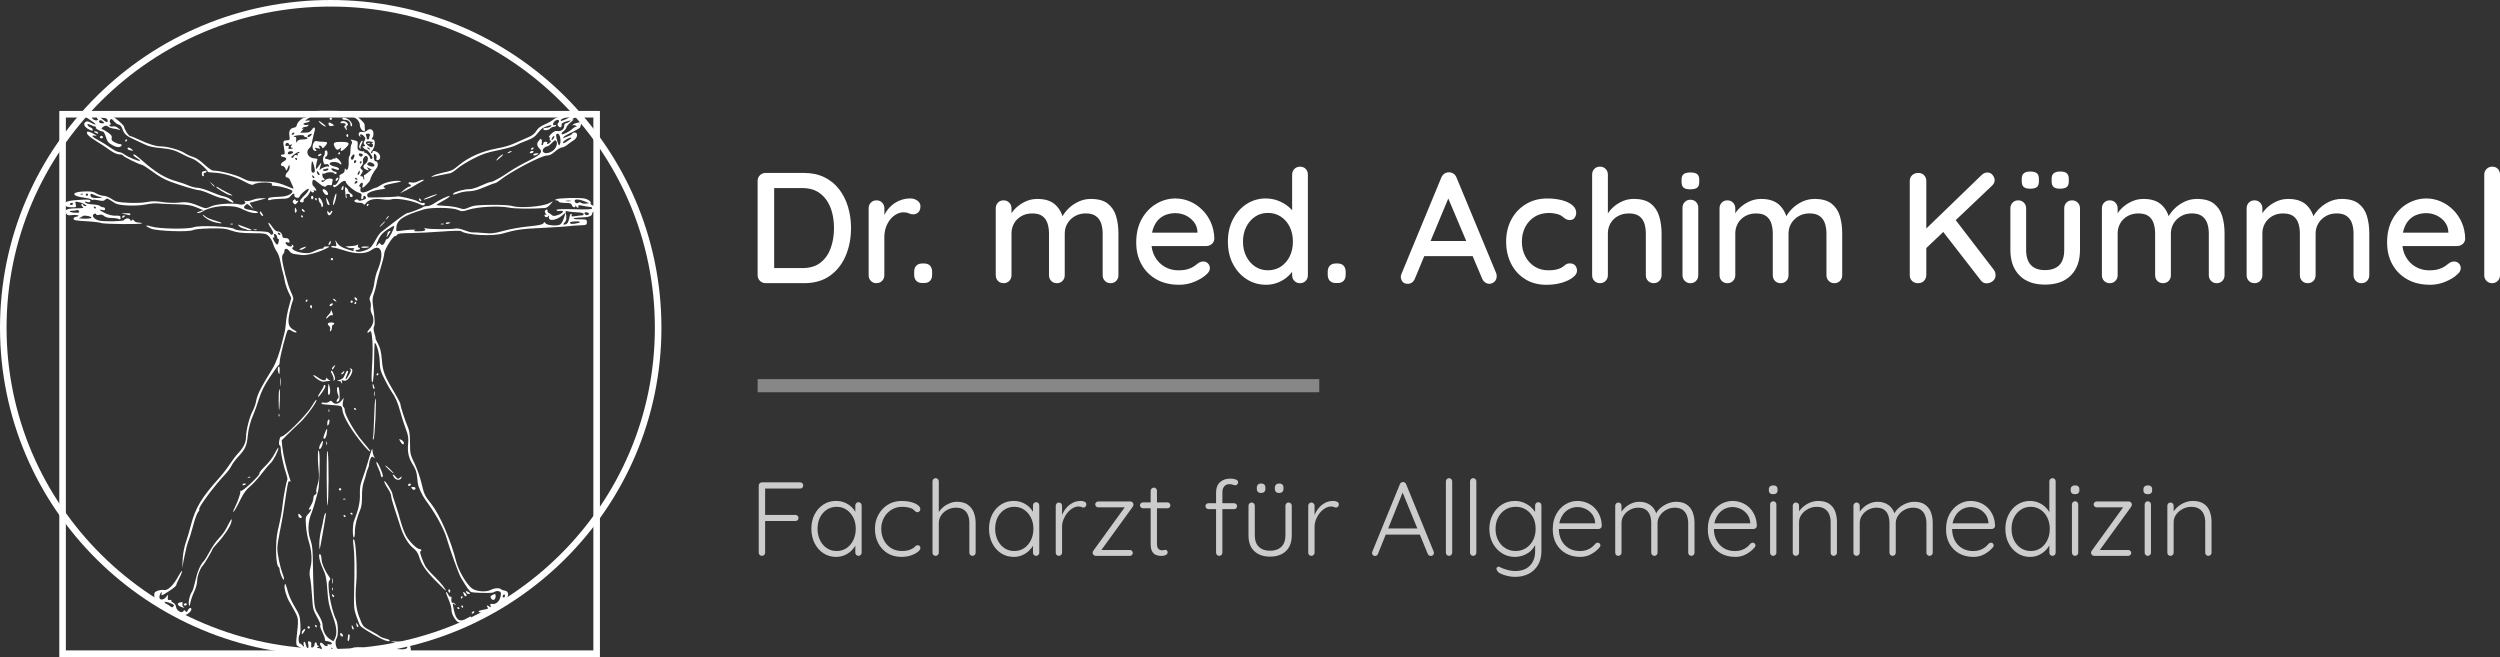 <?xml version="1.0" encoding="UTF-8"?>
<svg id="Ebene_2" data-name="Ebene 2" xmlns="http://www.w3.org/2000/svg" viewBox="0 0 1142.98 300.36">
  <rect x="0" y="0" width="1142.98" height="300.36" fill="#333333" stroke="none"/>
  <defs>
    <style>
      .cls-1 {
        opacity: .5;
        stroke: #ddd;
        stroke-miterlimit: 10;
        stroke-width: 6px;
      }

      .cls-1, .cls-2 {
        fill: none;
      }

      .cls-3 {
        opacity: .75;
      }

      .cls-2 {
        stroke: #fff;
        stroke-width: 3px;
      }

      .cls-4 {
        fill: #fff;
      }
    </style>
  </defs>
  <g id="Ebene_1-2" data-name="Ebene 1">
    <g>
      <path class="cls-4" d="M139.27,296.92c-1.75-.74-3.37-1.6-3.6-1.91-.23-.3-.28-1.74-.11-3.18.97-8.55.96-8.92-.59-11.9-.81-1.56-1.98-3.66-2.6-4.67-1.37-2.23-2.57-6.34-2.25-7.7.28-1.18.47-.78,1.67,3.49.45,1.59,1.83,4.55,3.08,6.58,2.06,3.35,2.28,4.06,2.47,7.77.12,2.46-.03,4.36-.37,4.77-.67.8-.56,4.03.14,4.03.26,0,.82.42,1.23.92.71.85.74.83.51-.26-.14-.65-.06-1.3.18-1.45.24-.15.6.44.79,1.31.47,2.12,1.56,2.09,1.13-.03-.27-1.35-.17-1.59.6-1.44.66.13.88.58.75,1.61-.13,1.12.01,1.37.66,1.12.46-.17.83-.77.83-1.31s.24-1,.53-1,.53.36.53.79.3.79.66.8c.44,0,.4.18-.13.52-.68.44-.66.51.13.52.51,0,.93.26.93.57s.25.4.56.21c.37-.23.29-.76-.26-1.58-1.07-1.61-.06-2.32,1.22-.85.59.67,1.19.91,1.62.64.57-.35.56-.48-.03-.73-.4-.17-.07-.17.74,0,1.77.36,1.98-.62.27-1.2-.66-.22-1.37-.36-1.59-.3-.22.06-.41-.31-.41-.82,0-.51-.6-2.1-1.32-3.55-.72-1.45-1.07-2.71-.78-2.81.29-.1-.36-1.75-1.45-3.67-1.85-3.28-1.99-3.86-2.34-9.56-.2-3.34-.6-7.09-.89-8.35-.38-1.67-.33-3,.18-4.94.84-3.16.51-7.84-.85-11.97-.52-1.59-1.07-4.74-1.22-6.99-.25-3.81-.19-4.18,1.01-5.37,1.26-1.25,1.8-2.75.76-2.11-.79.49-.65-.05.53-1.96.58-.95,1.06-2.35,1.06-3.11,0-.79.37-1.53.85-1.71.51-.19.72-.66.53-1.15-.18-.45.07-2.01.56-3.47.73-2.22.79-3.47.37-7.72-.48-4.85-.19-10.16.38-6.92.45,2.54.13,15.02-.44,17.36-.73,2.99-2.49,8.96-2.96,10-1.85,4.14-2.01,8.93-.45,13.15.66,1.77.9,4.41.96,10.52.05,4.49.24,10.88.42,14.21.32,5.71.44,6.22,2.18,9.02,1.07,1.73,1.84,3.66,1.84,4.62,0,2.46,1.26,4.99,3.16,6.33.93.65,1.74,1.1,1.81,1,1.88-2.79,1.76-5.66-.49-11.83-1.58-4.31-1.97-6.26-2.33-11.51-.37-5.4-.67-6.83-2.09-9.91-1.6-3.48-2.23-7.07-1.12-6.4.29.18.54,1.08.54,2,.01,1.85,1.46,5.35,3.24,7.82.89,1.23.99,1.69.47,2.01-1.46.9.62,13.45,2.98,18.01.98,1.88,1.11,7.2.21,8.61-.96,1.52-.3,4.79,1.04,5.21,1.21.38,5.34-.16,6.13-.8.7-.58,4.68-.53,5.63.07.48.3-.06.46-1.56.46-1.26,0-2.76.26-3.33.56s-2.68.6-4.68.66c-3.29.1-3.76-.02-4.81-1.21-.64-.72-1.01-1.02-.83-.66.21.42-.05.66-.71.66-.58,0-1.14.28-1.26.63-.13.39-1.52.67-3.63.72-2.64.07-4.14-.22-6.6-1.26h0ZM171.92,298c-.73-.11-1.55-.42-1.83-.69-.28-.26-.93-.48-1.46-.48s-.96-.2-.96-.44c0-.54,2.09-.35,5.44.5,1.75.44,2.88.48,3.72.11.66-.29,2.28-.44,3.59-.32,4.69.41,5.84.17,5.84-1.19,0-.43-.51-.76-1.19-.77-.66,0-2.39-.34-3.85-.75l-2.65-.74,8.5.18.49,1.97c.27,1.08.37,2.09.23,2.23-.33.33-14.05.66-15.85.39h0ZM158.96,291.97c.07-.65.15-1.36.18-1.58.02-.22.24-.39.48-.39s.33.71.21,1.58c-.27,1.82-1.06,2.18-.87.39ZM174.16,291.97c-5.39-2.86-9.16-5.24-9.6-6.07-.26-.49-1.01-2.42-1.66-4.27-1.04-2.95-1.17-4.21-1.03-10,.3-11.85.24-18.13-.22-21.88-.35-2.87-.3-3.55.2-3.07.87.83,1.55,14.06,1.03,19.79-.62,6.79-.21,11.59,1.34,15.58,1.77,4.56,1.64,4.41,5.32,6.36,1.75.93,3.56,2.02,4.02,2.42.46.4,1.6.88,2.53,1.07.94.19,1.83.54,1.99.8.54.87-1.68.46-3.91-.73h0ZM155.82,290.69c-.51-.5-.44-1.23.12-1.23.26,0,.61.36.78.79.31.8-.26,1.08-.9.44h0ZM137.96,289.4c0-.47.34-1.15.78-1.51,1.02-.84,1.03.02.02,1.35-.65.86-.78.88-.8.16h0ZM161.13,287.54c-.19-.19-.35-.73-.34-1.18.01-.68.12-.66.58.13.57.97.41,1.7-.24,1.06h0ZM140.6,286.84c0-.29.24-.53.53-.53s.53.24.53.53-.24.53-.53.53-.53-.24-.53-.53ZM144.05,286.31c-.18-.29-.08-.53.23-.53s.56.24.56.53-.11.53-.23.53-.38-.24-.56-.53ZM163.25,286.49c-.19-.19-.35-.73-.34-1.18.01-.68.12-.66.58.13.57.97.41,1.7-.24,1.06h0ZM207.83,282.73c-.87-1.25-1.4-2.71-1.4-3.88,0-1.03-.62-3.23-1.38-4.87-.76-1.65-1.25-3.12-1.08-3.29s.58.32.93,1.07c.35.75.85,1.23,1.12,1.07.27-.16.44.02.39.41-.2,1.46.04,2.6.5,2.33.26-.16.8.12,1.19.63.66.83.64.85-.21.19-1.1-.85-1.09-.89-.34,2.67.99,4.65,2.69,5.64,6.12,3.53,1.7-1.04,2.23-.9,1.38.36-.65.96-2.62,1.79-4.27,1.79-1.2,0-1.87-.45-2.96-2h0ZM80.33,279.44c-2.04-1.1-4.19-2.22-4.78-2.5-.58-.28-1.78-1.13-2.65-1.88s-1.77-1.37-1.99-1.37-.4-.69-.4-1.53c0-1.24.31-1.64,1.66-2.1.91-.31,2.16-.46,2.79-.31,1.67.38,4.27-2.07,6.43-6.06,1.02-1.88,1.85-3.04,1.86-2.58s-.59,1.96-1.32,3.32c-.73,1.36-1.34,2.76-1.35,3.1-.01.35-1.6,1.64-3.52,2.88-3.05,1.97-3.45,2.11-3.19,1.11.21-.81.14-.98-.27-.57-.31.31-.63,1.13-.71,1.81-.18,1.67,1.66,1.82,2.99.25l.98-1.16-.13,1.32c-.1,1.06.08,1.28.94,1.13.58-.1.88,0,.67.22-.22.22.14.66.8.98.68.33,1.26,1.17,1.35,1.95.21,1.75,2.57,3.18,3.32,2.01.42-.65.57-.65.97-.04.38.58.59.51,1.08-.39.68-1.26,1.63-1.5,1.63-.42,0,.78-1.41,2.14-2.65,2.56-.44.15-2.47-.63-4.51-1.72h0ZM79.47,276.6c-.73-.72-4.18-1.82-4.18-1.33,0,.3.42.71.93.9.51.19,1.26.67,1.66,1.07.51.5.9.55,1.29.17.31-.3.44-.67.3-.81h0ZM215.73,280c.18-.29.57-.53.86-.53s.38.24.2.53-.57.53-.86.53-.38-.24-.2-.53ZM219.18,279.89q-1.39-.61,2.3-1.21c1.69-.27,1.92-.46,1.4-1.09-.78-.93.08-1.01,1.04-.1.57.54.63.45.36-.46-.28-.94-.15-1.08.87-.92,1.69.28,3.36-1.33,3.73-3.59.27-1.64.15-1.95-.81-2.2-.62-.16-1.38-.1-1.68.14-.31.24-1.04.49-1.62.55-1.75.2-8.44,0-9.29-.28-.75-.24-2.05-2.06-4.75-6.63-1.04-1.75-4.9-12.43-6.63-18.33-1.07-3.66-4.67-10.37-8.03-15.01-2.75-3.8-3.42-4.99-4.72-8.41-.22-.58-.51-2.42-.64-4.09-.17-2.18-.69-3.76-1.84-5.6-2.07-3.29-2.66-5.86-2.28-9.78.26-2.62.07-3.78-1.09-6.84-.77-2.03-1.86-5.42-2.43-7.53-1.13-4.28-2.27-6.94-3.97-9.3-.62-.87-2.09-3.47-3.27-5.79-1.85-3.65-2.14-4.72-2.22-8.03-.08-3.3-1.11-7.45-2.15-8.65-.18-.2-.33,1.34-.34,3.42-.06,9.76-.36,14.58-.9,14.58-.39,0-.44-1.98-.17-6.45.44-7.18.43-11.65-.05-15.01-.26-1.86-.45-2.14-1.06-1.64-1.33,1.1-1.3.14.05-1.3,1.79-1.92,2.21-4.51,1.09-6.67-.55-1.05-.78-2.3-.59-3.22.17-.83.05-2.06-.26-2.74-.45-.98-.35-1.66.49-3.29.58-1.13,1.23-3.47,1.44-5.21.21-1.73.81-4.14,1.33-5.35,3.42-7.85,1.98-12.96-2.7-9.53-2.48,1.82-7.2,1.9-12.27.2-2.24-.75-4.59-1.36-5.21-1.36s-1-.21-.83-.48c.16-.26.79-.35,1.39-.19.96.25,1.05.11.75-1.23l-.34-1.52.98,1.49c.65.99,1.96,1.83,3.88,2.5,3.25,1.13,3.94,1.23,3.5.52-.17-.27,0-.59.37-.72.37-.13.07-.17-.66-.1-.73.08-1.81-.06-2.39-.29l-1.06-.43,1.06-.11c.58-.06,1.66-.14,2.39-.17s1.62-.25,1.98-.48c.45-.29.56-.17.34.39-.17.45-.05.82.27.82s.59.24.59.53-.53.53-1.17.53c-.87,0-1.02.15-.57.6.87.86,5.37-.36,6.75-1.83.6-.64,1.69-2.31,2.42-3.71s1.88-2.93,2.56-3.4c.68-.48,3.43-2.58,6.11-4.68s5.23-3.81,5.67-3.82c.87,0,6.72-2.27,7.27-2.82.19-.19.96-.34,1.71-.34.75,0,2.09-.49,2.96-1.08,2.65-1.79,6.68-3.73,7.32-3.51.33.11-.88,1.01-2.7,1.99-1.81.99-3.29,1.92-3.29,2.07,0,.15,1.73.34,3.85.41,2.12.08,4.94.5,6.28.93,2.26.74,2.59.72,4.8-.25,1.97-.86,3.68-1.05,10.05-1.13,4.45-.05,8.46.16,9.53.5,3.61,1.14,13.85.36,17.11-1.32l1.65-.85-1.26,1.51c-.69.83-1.75,1.54-2.35,1.59-6.04.47-13.85.38-16.75-.2-4.38-.88-13.93-.37-18.18.96-2.86.9-3.17.9-5.04.08-2.54-1.1-12.17-1.21-15.58-.17-9.24,2.81-12.12,4.69-12.44,8.08-.18,1.97-.16,1.99,1.5,1.73,3.99-.61,8.03-.8,7-.33-.85.38-.62.49,1.15.52,2.86.05,4.26-.44,3.27-1.13-.49-.34-.28-.4.66-.2,1.98.42,11.66.47,13.26.07.86-.22,2.41.07,4.19.76,1.56.61,3.21,1.05,3.69.99.47-.06,2.77.06,5.1.27,3.72.34,4.88.21,9.29-1.01,2.77-.77,7.86-1.67,11.3-2,4.47-.43,6.41-.83,6.77-1.4.44-.68.57-.69,1-.03.66,1.02,5.67,1.38,6.76.49.8-.66,1.21-1.48,2.04-4.11l.41-1.29-1.7,1.42c-2.77,2.31-6.29,2.67-5.98.61.12-.79.04-.86-.34-.31-.51.75-1.67.39-1.67-.52,0-.29.3-.35.66-.13.47.28.46.15-.05-.47-.39-.48-.56-1.11-.37-1.42.47-.76,1.24-.69,1.15.11-.04.36.17.73.46.83s.91.51,1.38.93c.72.64,1.17.66,2.88.09,2.55-.84,3.24-2.23.94-1.9-.95.14-1.57,0-1.57-.37,0-.43,2.31-.53,8.14-.37,5.69.16,8.14.05,8.14-.35,0-.32-.18-.6-.4-.62-1.63-.18-2.75-.37-4.26-.71-.96-.22-1.71-.19-1.66.05.21,1.18-.13,1.33-.88.41-.46-.56-.68-.73-.5-.36.19.38,0,.66-.46.66s-.93-.45-1.11-.99c-.26-.8-.84-.99-3.07-.99-1.55,0-2.84-.26-2.95-.59-.11-.32-.6-.59-1.08-.6-.76-.01-.77-.08-.09-.47,1.06-.6,10.95-.85,13.13-.32,1.79.43,3.2,1.64,2.6,2.23-.19.19.37.65,1.25,1.01,1.83.76,2.11,2.07.54,2.56-.58.18-1.06.66-1.06,1.07,0,1.13-1.55,1.67-5.03,1.77-4.26.12-4.82.84-.65.84,3.16,0,3.29.05,3.29,1.32s-.16,1.32-3.45,1.44c-1.9.07-4.17.25-5.04.4-.88.15-6.13.49-11.68.75-9.76.46-12.09.78-18.32,2.58-4.79,1.38-16.65.72-18.94-1.06-.38-.29-3.81-.23-8.76.15-4.48.35-10.87.66-14.2.69-4.34.04-6.12.24-6.28.71-.12.36-.56.66-.96.66-1.08,0-5.01,6.27-5.01,7.99,0,.81-.7,3.66-1.55,6.34s-1.72,5.94-1.92,7.24-.76,3.43-1.24,4.74c-.66,1.78-.77,3.09-.47,5.26.89,6.36,1.03,8.87.53,9.74-.35.62-.29,1.66.18,3.22.38,1.26.61,2.3.5,2.3s.41,1.12,1.15,2.5c1.03,1.91,1.44,3.68,1.75,7.5.43,5.29,1.18,7.15,6.56,16.14,1.07,1.78,1.94,3.61,1.94,4.06,0,.95,2.16,7.54,3.46,10.56.63,1.47.9,3.56.9,7.1,0,4.75.11,5.25,2.05,9.24,1.13,2.32,2.54,6.31,3.14,8.86,1.24,5.27,1.54,5.93,4.32,9.41,4.1,5.13,9.03,16.48,11.65,26.77,1.01,3.98,4.64,10.18,7.06,12.06,1.9,1.48,6.46,1.9,8.61.79,1.75-.91,4.01-1.06,4.78-.33.28.26,1.1.56,1.83.66,1.93.26,1.88,2.92-.08,4.08-.77.46-2.86,1.95-4.63,3.32-3.61,2.78-5.02,3.27-6.97,2.41h0ZM230.86,272.34c0-.45-.24-.67-.53-.5s-.53.55-.53.82.24.5.53.5.53-.37.53-.82ZM174.01,111.57c.58.92,1.56.33,2.19-1.34.27-.71.71-1.17.97-1.01.52.32,3.47-5.44,3.02-5.89-.15-.15-1.58.62-3.17,1.7-2.18,1.49-3.17,2.6-4,4.51-1.29,2.97-1.39,3.81-.27,2.34.65-.85.89-.91,1.25-.33h0ZM176.88,107.77c.19-.53.35-1.16.35-1.39s.36-.56.8-.73c.66-.25.65-.06-.1,1.13-1.2,1.9-1.47,2.15-1.04.99h0ZM259.42,102.02c.3-.36.72-1.54.92-2.63.2-1.08.59-1.84.85-1.67.26.16.32.55.12.87-.25.39.29.47,1.72.23,1.14-.19,2.51-.34,3.05-.35.54,0,.87-.3.75-.66-.13-.38-1.21-.68-2.57-.71-1.29-.03-3.09-.19-4.01-.35l-1.67-.29.28,2.07c.21,1.54.04,2.34-.67,3.11-.8.88-.82,1.04-.14,1.04.45,0,1.06-.3,1.36-.66h0ZM265.15,101.56c.16-.26-.78-.41-2.13-.34-2.25.13-2.8.38-2.18,1,.41.4,3.98-.15,4.3-.66ZM269.25,97.74c.06-.26-.42-.55-1.07-.65-.88-.13-1.1.03-.86.63.32.84,1.75.85,1.93.02h0ZM265.7,92.74c.37.3,1.34.46,2.16.35l1.49-.2-1.59-.67c-2.75-1.17-5.04-1.36-5.04-.43s1.12,1.49,1.82.85c.27-.25.79-.2,1.16.1h0ZM261,91.8c-.51-.13-1.46-.14-2.12-.01-.66.13-.25.23.92.24,1.17,0,1.71-.1,1.2-.23h0ZM209.09,277.86c0-.31.24-.41.53-.23s.53.43.53.56-.24.23-.53.23-.53-.25-.53-.56ZM82.31,277.24c-1.44-.69-1.28-1.65.32-1.89.89-.13,1.07.03.81.71-.19.5-.02,1.08.4,1.34,1.04.65-.07.53-1.53-.17h0ZM210.95,277.36c-.18-.29-.08-.53.23-.53s.56.24.56.53-.11.53-.23.53-.38-.24-.56-.53ZM86.34,276.44c-.35-1.3.47-4.67,1.45-5.92.34-.43,1.01-2.64,1.5-4.89.9-4.2,2.3-7.49,3.82-9,.47-.47,1.69-2.44,2.71-4.4,1.02-1.95,2.85-4.61,4.08-5.92,2.27-2.42,3.02-3.52,4.72-6.97,1.15-2.32,1.65-2.56,1.13-.53-.51,2.01-3.31,6.22-6.22,9.34-1.35,1.45-2.45,2.84-2.46,3.09,0,.46-3.67,6.68-4.22,7.17-1.16,1.02-2.69,4.95-2.69,6.91,0,1.36-.56,3.48-1.37,5.19-.75,1.59-1.54,3.84-1.75,5-.31,1.74-.44,1.9-.7.92h0ZM84.05,276.31c.18-.29.55-.53.83-.53s.5.24.5.53-.37.53-.83.53-.68-.24-.5-.53ZM224.6,273.67c-.53-.84-.47-1.1.39-1.55,1.41-.75,1.62-.69,1.62.45,0,1.6-1.26,2.3-2.01,1.11ZM210.68,273.15c0-.29.25-.53.56-.53s.41.24.23.53-.43.53-.56.53-.23-.24-.23-.53ZM152.1,272.8c-.19-.19-.35-.6-.35-.89,0-.33.25-.3.63.08.35.34.5.74.35.89s-.43.11-.63-.08ZM212.07,271.79c-.5-1.29-.39-1.46.47-.75.88.73,1.06,1.58.32,1.58-.26,0-.62-.37-.8-.83h0ZM213.14,270.77c-.25-.65-.12-.7.74-.24,1.23.65,1.35,1.05.31,1.05-.41,0-.88-.36-1.05-.8h0ZM205.15,270.59c-.23-.37-.27-.81-.1-.98.48-.47.99.22.74.98-.18.53-.3.53-.64,0h0ZM151.79,269.16c.03-.61.15-.74.32-.32.15.38.13.83-.04,1.01-.18.17-.3-.14-.28-.69h0ZM199.11,265.48c-4.61-4.7-6.43-7.39-7.56-11.14-.42-1.4-1.31-2.72-2.37-3.52-2.39-1.8-4.77-5.71-6.11-10.02-.63-2.03-1.84-5.74-2.69-8.26s-1.55-5.12-1.55-5.79c0-.67-.72-2.25-1.59-3.53-.87-1.27-1.58-2.69-1.57-3.16,0-.46.84.45,1.86,2.03,1.01,1.58,1.84,3.2,1.84,3.59s.6,2.45,1.34,4.56,1.83,5.7,2.43,7.98c.6,2.28,1.72,5.28,2.48,6.67,1.51,2.74,4.96,6.15,6.23,6.15.44,0,.79.24.79.53s-.22.53-.48.53c-.48,0,.95,4.2,2.32,6.79.39.75,2.3,2.9,4.24,4.78,2.85,2.77,5.65,6.34,4.96,6.31-.08,0-2.13-2.03-4.56-4.51h0ZM151.88,265.52c0-1.16.11-1.57.24-.91.13.65.12,1.6-.01,2.1-.13.5-.24-.03-.23-1.19h0ZM128.68,263.41c-.46-1.08-.83-2.39-.83-2.92s-.21-1.09-.47-1.24c-1.38-.85-1.6-11.55-.34-16.88,1.3-5.53,1.88-8.63,2.19-11.84.31-3.21,1.69-10.44,2.13-11.15.16-.25-.07-1.45-.5-2.68-1.1-3.11-2.48-9.43-2.48-11.33,0-.87-.23-1.67-.52-1.77-.75-.25,0-4.17.76-4,1.37.3,11.84-10.19,14.06-14.09.93-1.64,1.82-2.85,1.98-2.7.57.57-4.62,7.72-7.57,10.44-1.68,1.54-4.23,3.99-5.68,5.43l-2.63,2.63.31,3.16c.32,3.34,1.92,10.13,3.26,13.91.62,1.74.64,2.13.11,1.69-.57-.46-.87.56-1.58,5.33-.49,3.25-1.11,7.44-1.4,9.33s-1.01,5.75-1.6,8.6c-.6,2.85-1.08,6.16-1.08,7.37.01,2.68,1.26,8.68,2.45,11.76,1.09,2.82.58,3.66-.57.94h0ZM83.51,255.53c.14-2.34.75-5.61,1.38-7.36.62-1.73,1.69-5.35,2.38-8.03,2.03-7.92,4.85-12.63,13.01-21.7,1.43-1.59,3.53-4.31,4.66-6.05s2.94-4.1,4.03-5.26c2.4-2.56,3.5-4.87,3.5-7.38,0-2.9,1.58-9.11,2.97-11.71.69-1.28,1.39-3.19,1.57-4.25.55-3.33,1.97-6.17,7.68-15.45,1.48-2.4,3.28-7.38,4.24-11.73.26-1.16.73-3.05,1.06-4.21.33-1.16.66-3.41.75-5,.09-1.59.67-4.75,1.29-7.02l1.13-4.13-1.28-2.71c-.7-1.49-1.44-3.66-1.63-4.82-.19-1.16-.56-2.81-.81-3.68-.46-1.56-.58-2.07-1.5-6.5-.26-1.26-.93-2.92-1.49-3.68-.56-.77-1.3-2.36-1.65-3.53-.35-1.17-1.24-2.71-1.99-3.41-1.28-1.19-1.77-1.27-7.57-1.31-4.92-.03-6.87-.28-9.4-1.17-2.71-.96-4.19-1.11-9.82-1-3.87.07-7.11.38-7.76.74-1.82,1-16.36.52-19.18-.64-3.06-1.26-2.87-1.96.27-.94,3.24,1.05,16.57,1.26,19.14.3,2.61-.98,16.76-.41,18.53.74,1.01.66,2.97.89,8.5,1.01,6.15.14,7.28.29,7.88,1.09.52.7.85.79,1.31.34.46-.45.26-1.13-.84-2.77-.8-1.2-1.32-2.31-1.15-2.47.17-.17.95.67,1.74,1.85.98,1.46,1.82,2.15,2.64,2.15,1.09,0,1.94.98,2.06,2.37.03.29.34.56.71.59s.99.1,1.4.13c.4.04.86.55,1.02,1.14.23.87.09,1.01-.73.75-1.15-.36-1.34.27-.38,1.22.86.86,2.73.84,2.24-.03-.28-.49-.19-.49.36.02.6.55.61.76.05,1.1-1.14.7,1.78,2.21,4.89,2.53,2.17.22,3.25.04,4.98-.83,1.21-.61,2.69-1.12,3.29-1.12s1.02-.18.95-.39c-.16-.49.32-.66,1.86-.65,1.08,0,1.05.08-.36.81-3.86,2-9.29,3.46-11.57,3.11-1.25-.19-2.82-.41-3.5-.48-.68-.08-1.59-.65-2.02-1.26-.99-1.4-2.32-1.46-2.32-.1,0,.56-.24,1.17-.53,1.35s-.53.96-.53,1.74c0,2.66,2.53,12.46,3.99,15.51,1.23,2.57,1.36,3.26.85,4.37-.33.72-.98,3.11-1.44,5.31-.99,4.73-.5,6.57,2.1,7.91.91.47,1.37.94,1.02,1.06-.35.12-1.26-.19-2.02-.69-.86-.56-1.58-.71-1.88-.41-.65.64-3.7,12.55-3.7,14.43,0,.8-.22,1.54-.49,1.63-.27.1-2.07,2.54-4,5.44-2.56,3.84-3.92,6.56-5.03,10.07-.84,2.64-1.88,5.6-2.32,6.58-1.52,3.37-2.48,6.93-2.8,10.39-.4,4.35-1.14,5.95-4.24,9.27-1.36,1.45-2.78,3.35-3.17,4.23-.38.88-1.69,2.66-2.91,3.95-5.17,5.49-12.46,15.33-11.83,15.96.18.18-.06.75-.54,1.28-.48.52-1.48,3.26-2.22,6.09-.74,2.82-1.72,6.01-2.18,7.07-.46,1.07-1.29,4.31-1.85,7.2l-1.02,5.26.25-4.21ZM127.45,110.33c.14-.72.06-1.19-.16-1.05-.23.14-.49-.26-.59-.9-.09-.63-.51-1.26-.91-1.39-.54-.18-.66.07-.45.88.16.62.08.99-.18.83-.73-.45-.58.23.41,1.89,1.01,1.7,1.52,1.63,1.89-.26h0ZM128.12,106.89c-.18-.29-.57-.53-.86-.53s-.38.24-.2.53.57.53.86.53.38-.24.2-.53ZM145.98,248.95c-.03-1.59.32-4.43.79-6.31.46-1.88.96-4.25,1.11-5.26.15-1.01.5-2.2.78-2.63.6-.92.48,0-1.13,9.21-1.45,8.27-1.48,8.38-1.55,5h0ZM161.31,242.66c0-1.72.22-3.68.48-4.34,2.07-5.18,2.88-8.82,2.76-12.35-.1-2.94.16-4.5,1.16-7.1.71-1.83,2.02-5.94,2.92-9.12,1.09-3.88,1.64-5.21,1.67-4.04.02.96.31,2.26.65,2.89.54,1,.51,1.06-.18.5-.67-.54-.9-.43-1.41.68-.34.73-.61,1.81-.61,2.4s-.23,1.48-.51,2-.61,1.51-.75,2.2c-.13.7-.65,2.44-1.14,3.87-.58,1.66-.88,4.07-.84,6.68.04,2.51-.23,4.75-.7,5.82-1.56,3.56-2.57,7.61-2.55,10.29,0,1.52-.2,2.76-.46,2.76s-.48-1.41-.48-3.13h0ZM136.71,236.5c-.19-.19-.35-.7-.35-1.12,0-.62.15-.64.8-.11.44.36.8.86.8,1.12,0,.54-.73.61-1.24.11h0ZM157.06,235.77c0-.31.24-.41.53-.23s.53.43.53.56-.24.23-.53.23-.53-.25-.53-.56ZM160.24,234.71c0-.31.24-.41.53-.23s.53.43.53.56-.24.23-.53.23-.53-.25-.53-.56ZM106.62,233.96c0-.29.31-1.12.68-1.84,1.27-2.44,2.72-6.57,2.58-7.29-.08-.39.06-.58.32-.42.68.41,8.84-7.31,8.42-7.97-.19-.3.94-1.76,2.51-3.23,1.67-1.57,3.54-4.03,4.51-5.96.91-1.8,1.66-2.91,1.67-2.46.02,1.3-2.4,5.91-3.71,7.07-.65.58-2.5,2.77-4.1,4.87s-3.96,4.67-5.24,5.72c-1.53,1.24-2.92,3.1-4.04,5.39-2.08,4.24-3.6,6.83-3.6,6.12h0ZM149.36,218.01c0-10.52.12-13.32.5-11.15.55,3.18.44,22.68-.13,24.22-.2.53-.36-5.35-.37-13.08ZM156.96,228.07c.38-.15.84-.13,1.02.04.18.17-.14.3-.7.28-.62-.03-.74-.15-.32-.32h0ZM154.94,223.7c0-.29.24-.53.53-.53s.53.24.53.53-.24.53-.53.53-.53-.24-.53-.53ZM188.38,223.43c-.55-.65-.47-.78.47-.78.62,0,1.13.22,1.13.5,0,.91-.93,1.08-1.6.29h0ZM110.87,221.57c0-.28.36-.51.8-.51s.8.09.8.21-.36.34-.8.51-.8.07-.8-.21h0ZM186.53,221.59c.18-.29.55-.53.83-.53s.5.24.5.53-.37.53-.83.53-.68-.24-.5-.53ZM180.22,218.36c-1.14-1.62-.6-1.96.66-.42.91,1.11,1.11,1.16,1.96.47.83-.68.91-.68.68.02-.42,1.28-2.37,1.24-3.3-.07h0ZM113.42,218.07c.38-.15.84-.13,1.02.04.18.17-.14.3-.7.28-.62-.03-.74-.15-.32-.32h0ZM174.45,218.13c-.22-.22-.4-.72-.4-1.11s-.51-1.78-1.13-3.09-.98-2.53-.8-2.71c.46-.46,3.11,5.45,2.9,6.46-.09.46-.35.66-.57.44h0ZM177.88,214.78c-.94-.85-1.71-1.73-1.71-1.94s.84.41,1.86,1.39c1.72,1.65,2.09,2.1,1.71,2.1-.08,0-.92-.7-1.86-1.55ZM165.82,203.05c-5.13-6.22-8.78-12.3-9.24-15.4-.34-2.3.13-2.1-6.15-2.58-3.33-.26-3.45-.28-3.45-.76,0-.25.6-.34,1.33-.2.73.14,1.71-.06,2.18-.45.71-.59.95-.57,1.46.09.99,1.29,2.86,1.08,4.09-.47l1.12-1.41-.36,1.91c-.23,1.19-.14,2.05.22,2.27.32.19.58.82.58,1.39,0,2.15,4.42,9.96,8.01,14.18,2.02,2.37,3.67,4.4,3.67,4.51,0,.74-1.15-.28-3.45-3.07h0ZM145.91,204.78c0-.83,1.2-3.18,1.63-3.18.22,0,.14.83-.17,1.84-.52,1.68-1.45,2.54-1.45,1.34ZM149.18,202.65c0-.72.12-1.02.27-.66s.15.95,0,1.32-.27.07-.27-.66ZM183.2,202.13c-.92-1.47-.82-1.7.4-.94.58.36,1.06.96,1.06,1.32,0,.99-.72.8-1.47-.38h0ZM170.55,200.02c.16-.72.39-4.93.5-9.36.11-4.42.38-8.21.6-8.42.6-.57-.27,17.96-.88,18.57-.34.35-.42.07-.23-.79h0ZM148.43,198.2c1.05-2.81,1.44-2.73.94.21-.22,1.28-.66,2.14-1.09,2.14-.59,0-.56-.44.15-2.35h0ZM149.63,193.6c0-.78.23-1.56.52-1.74.68-.42.68,1.33,0,2.37-.4.62-.52.48-.52-.63h0ZM127.37,189.72c.03-.61.15-.74.32-.32.15.38.13.83-.04,1.01-.18.17-.3-.14-.28-.69h0ZM127.4,183.31c-.04-2.97.11-5.39.33-5.39s.33,1.95.24,4.34c-.24,6.6-.49,7.06-.57,1.05ZM150.2,187.61c.03-.61.15-.74.32-.32.15.38.13.83-.04,1.01-.18.17-.3-.14-.28-.69h0ZM161.84,186.83c0-.31.24-.41.53-.23s.53.43.53.56-.24.23-.53.23-.53-.25-.53-.56ZM153.87,183.29c0-.23.27-.69.61-1.02.46-.45.44-1-.06-2.2-.62-1.49-.38-3.73.32-3.03.44.44.74,4.65.4,5.76-.28.91-1.27,1.31-1.27.5h0ZM145.39,181.33c0-.29.59-1.41,1.32-2.47s1.33-2.2,1.33-2.52.24-.44.54-.25c.34.21.23.86-.32,1.78-1.32,2.22-2.85,4.07-2.86,3.47h0ZM170.99,180.03c0-1.01.11-1.43.24-.92.13.51.13,1.34,0,1.84-.13.51-.24.09-.24-.92h0ZM149.94,178.32c.16-3.28.27-3.49.78-1.45.46,1.87.22,3.68-.49,3.68-.22,0-.34-1.01-.28-2.24ZM170.69,177.57c-.19-.19-.34-.84-.32-1.45.03-1.01.07-.99.54.16.52,1.29.41,1.91-.22,1.28h0ZM128.02,174.5c0-1.74.1-2.38.22-1.44.12.95.12,2.37,0,3.16-.12.79-.22.02-.21-1.72h0ZM156,174.76c0-.29-.54-.55-1.19-.57-.93-.04-.83-.15.5-.53,1.25-.36,1.87-.96,2.36-2.32.37-1.01.86-1.83,1.09-1.83.58,0,.54.28-.35,2.4-1.01,2.41-.04,1.79,1.31-.82.77-1.5.87-2.1.39-2.29-.5-.2-.49-.27.03-.3,1.21-.07,1.26,1.34.12,3.26-1.2,2.02-2.19,2.63-3.46,2.15-.57-.22-.71-.06-.47.54.18.47.18.85,0,.85s-.32-.24-.32-.53h0ZM146.97,174.38c-1.35-.5-3.72-2.3-3.72-2.82,0-.27.97.2,2.16,1.06,2.07,1.49,3.67,1.65,3.69.37,0-.43.12-.44.4-.02.21.32.75.71,1.19.88.55.21.43.31-.35.34-.63.02-1.47.14-1.86.26-.39.12-1.07.09-1.5-.08h0ZM152.5,173.84c.21-.37,0-1.41-.45-2.32-.96-1.9-.98-2.02-.41-2.02.23,0,.74.85,1.12,1.89.55,1.51.56,2.02.03,2.5-.5.46-.57.45-.28-.06h0ZM172.19,171.08c.18-.29.43-.53.56-.53s.23.24.23.53-.25.53-.56.53-.41-.24-.23-.53ZM127.09,169.69c-.19-.77-.1-1.64.21-1.95.39-.39.56.03.56,1.39,0,2.29-.28,2.49-.77.56h0ZM156,170.88c0-.11.36-.5.81-.86.68-.56.75-.52.47.2-.29.74-1.28,1.25-1.28.66h0ZM151.75,168.51c0-.25.4-.79.88-1.18.8-.65.82-.61.25.46-.66,1.22-1.13,1.53-1.13.72h0ZM150.91,150.7c.2-.64.02-1.3-.47-1.7-.44-.36-.67-.87-.51-1.13.4-.64,2.88-.59,2.88.06,0,.29-.24.53-.53.53s-.53.58-.53,1.28-.26,1.45-.59,1.64c-.39.24-.47,0-.25-.68h0ZM149.11,145.51c0-.32.46-1,1.04-1.53s1.08-1.33,1.1-1.79c.03-.62.15-.57.49.21.65,1.51.62,1.96-.12,1.71-.36-.12-1.07.28-1.58.88s-.93.83-.94.52h0ZM141.97,140.64c-.23-.37-.27-.81-.1-.98.48-.47.99.22.74.98-.18.53-.3.53-.64,0h0ZM150.69,139.61c0-.28.38-.66.84-.83.52-.2.76-.08.63.31-.26.79-1.47,1.22-1.47.53h0ZM162.1,138.46c.18-.29.43-.53.56-.53s.23.24.23.53-.25.53-.56.53-.41-.24-.23-.53ZM160.24,137.93c0-.29.24-.53.53-.53s.53.24.53.53-.24.53-.53.53-.53-.24-.53-.53ZM139.8,137.41c.18-.29.43-.53.56-.53s.23.24.23.53-.25.53-.56.53-.41-.24-.23-.53ZM152.83,137.43c-.43-.27-.64-.63-.47-.79.17-.17.61.06.98.5.77.91.62,1-.5.3h0ZM162.16,136.57c-.2-.51-.08-.75.31-.62.79.26,1.23,1.46.53,1.46-.29,0-.66-.37-.84-.83h0ZM151.22,118.47c0-.29.24-.53.53-.53s.53.24.53.53-.24.53-.53.53-.53-.24-.53-.53ZM137.18,113.79c.28-.26,1.1-.62,1.83-.82,1.28-.34,1.29-.32.3.47-1.09.86-3.02,1.18-2.13.35h0ZM165.23,113.12c-.15-.24.58-.44,1.62-.44s1.89.09,1.89.2c0,.43-3.25.65-3.51.24ZM150.17,111.79c0-.23.24-.78.52-1.21.44-.68.52-.67.52.1,0,.49-.23,1.04-.52,1.21s-.53.13-.52-.1ZM112.89,105.03c-.16-.15-.84-.39-1.52-.52-.68-.13-1.61-.63-2.06-1.11-.76-.8-.74-.84.24-.47.58.22,2.02.75,3.18,1.17,2.56.92,2.91,1.2,1.51,1.2-.58,0-1.19-.13-1.34-.28h0ZM116.04,104.96c.37-.15.96-.15,1.33,0s.07.27-.66.27-1.03-.12-.66-.27ZM174.58,102.42c.69-.72,1.37-1.32,1.51-1.32s-.3.59-.98,1.32-1.37,1.32-1.51,1.32.3-.59.98-1.32ZM46.28,101.98c-.52-.29-3.58-.66-6.8-.83-4.72-.25-5.87-.46-5.87-1.1,0-.43.54-.87,1.2-.96,2.24-.32.69-1.02-1.67-.76-1.96.22-2.44.09-2.92-.8-.88-1.63.32-2.22,4.66-2.28,3.28-.05,3.68-.15,2.87-.75-.54-.39-.75-.88-.48-1.13.26-.24.58-.14.71.22s.63.66,1.11.66c1.39,0-.86-1.37-3.02-1.83-1.74-.37-1.79-.34-1.45.99.32,1.28.22,1.37-1.48,1.37-2.47,0-3.5-.46-3.5-1.57s2.13-1.62,7.83-1.89c3.13-.15,3.85-.04,3.85.59,0,.58-.37.69-1.46.44-1.16-.27-1.33-.2-.84.32.34.36,1.85.72,3.36.79,1.5.07,3,.4,3.33.72.33.33.99.59,1.47.59s.87.35.87.78c0,.55-.36.69-1.24.47-2-.5-1.43.15,1.28,1.46,1.59.77,3.36,1.19,4.78,1.14,1.92-.07,2.26.07,2.26.96,0,.69-.22.91-.65.64-.36-.22-1.13-.43-1.73-.46-.59-.03-1.83-.11-2.76-.16-.93-.05-2.05-.46-2.5-.9-.53-.53-1.28-.69-2.16-.47-.82.2-1.35.11-1.35-.23,0-.31-.36-.43-.8-.26-1.7.65-.17,2.69,2.39,3.17,2.53.48,10.74.3,11.11-.25.58-.85,2.09-1.09,2.65-.42.31.37.51.77.44.9-.07.12.12-.06.43-.4.43-.47.68-.43,1.08.19.29.45,1.17.81,1.97.81s1.55.16,1.67.35c.35.57-17.6.44-18.63-.13h0ZM41.84,99.55c0-.72-3.76-1.33-4.17-.68-.19.29-.82.65-1.4.8s.43.29,2.26.32c1.83.03,3.32-.17,3.32-.44ZM36.17,96.57c-.17-.43-.65-.66-1.08-.5-.42.16-1.36.29-2.09.29-2.17,0-.97.82,1.33.91,1.7.07,2.07-.08,1.83-.71h0ZM43.97,95.08c0-.13-.24-.38-.53-.56s-.53-.07-.53.23.24.56.53.56.53-.1.53-.23ZM33.35,93.21c0-.29-.22-.53-.5-.53s-.65.24-.83.53.04.53.5.53.83-.24.83-.53ZM105.46,102.32c.38-.15.84-.13,1.02.04.18.17-.14.3-.7.28-.62-.03-.74-.15-.32-.32h0ZM201.52,102.33c.37-.15.96-.15,1.33,0s.07.27-.66.27-1.03-.12-.66-.27ZM203.78,102.11c0-.26.48-.48,1.06-.48s1.06.09,1.06.2-.48.33-1.06.48-1.06.06-1.06-.2ZM98.39,101.67c-2.04-.49-3.89-1.48-5.28-2.82-1.13-1.1-.12-.74,1.3.46.44.37,2.47,1.15,4.51,1.72,3.45.97,3.02,1.48-.54.63h0ZM176.75,99.68c.39-.64.82-1.05.96-.91.14.14-.18.66-.7,1.16-.91.87-.93.86-.25-.25h0ZM55.92,99c.18-.29.57-.53.86-.53s.38.24.2.53-.57.53-.86.53-.38-.24-.2-.53ZM137.68,99c-.18-.29-.08-.53.23-.53s.56.24.56.53-.11.53-.23.53-.38-.24-.56-.53ZM119.46,98.36c-.35-.34-.63-.98-.63-1.42,0-.55.27-.42.85.4.93,1.32.78,2.01-.22,1.02h0ZM57.24,97.95l-1.86-.39,2.29-.07c1.41-.04,2.16.13,1.96.46-.18.29-.37.49-.43.46-.06-.04-.94-.24-1.96-.46h0ZM149.98,98.12c-.19-.19-.35-.73-.35-1.18,0-.73.08-.74.57-.04.42.59.63.63.83.13.15-.36.49-.66.76-.66s.19.47-.17,1.05c-.7,1.11-1.07,1.27-1.65.7h0ZM91.14,96.71l1.77-.63-3.08-1.27c-2.54-1.04-4.17-1.29-9.2-1.41-3.36-.08-7.12-.25-8.35-.39-1.23-.13-3.84.09-5.82.5-4.04.84-11.96.53-13.72-.54-.58-.35-1.69-1.04-2.46-1.54-1.23-.79-1.49-.8-2.18-.12-.62.61-1.25.67-3.05.27-1.25-.28-2.4-.38-2.55-.23-.15.15-.54.06-.86-.2-.32-.26-1.73-.61-3.12-.78-5.94-.69-6.11-2.61-.25-2.83,3.29-.13,4.35.04,5.8.92.98.59,2.48,1.07,3.34,1.07.86,0,2.51.65,3.67,1.45,1.86,1.28,2.73,1.48,7.46,1.73,2.95.15,6.67.03,8.28-.28,3.08-.59,3.67-.58,8.76.11,1.75.24,4.72.26,6.59.05,3.4-.38,4.91-.07,10.41,2.21,1.39.57,1.9.52,3.86-.42,2.41-1.15,10.1-1.7,12.99-.92,1.75.47,3.58-.61,2.41-1.42-.46-.32-.31-.37.47-.15.64.18,2.04-.04,3.12-.49,1.08-.45,2.95-.79,4.15-.76l2.19.05-1.86.48c-1.02.26-2.75.73-3.85,1.03l-1.99.54,1.8,2.85-1.44-1.29c-1.37-1.22-1.49-1.24-2.36-.38-1.14,1.13-.45,1.68,2.75,2.16,3.17.48,4.29,1.33,1.75,1.34-1.1,0-3.14-.55-4.51-1.23-3.29-1.63-4.72-1.94-9.14-1.98-3.66-.03-8.24,1.07-10.34,2.5-.58.39-1.53.7-2.12.67-.75-.03-.54-.23.69-.67h0ZM45.83,90.09c-.88-.21-2.15-.68-2.83-1.04-1.4-.75-1.96-.48-1.5.72.23.6,1.05.8,3.12.76,2.33-.04,2.54-.12,1.21-.43h0ZM40.26,89c0-.29-.24-.53-.53-.53s-.53.24-.53.53.24.53.53.53.53-.24.53-.53ZM37.99,88.68c-.18-.17-.63-.19-1.02-.04-.42.17-.3.29.32.32.56.02.87-.1.7-.28h0ZM134.78,96.08c.01-1.36.09-1.43.59-.58.41.7.4,1.14-.02,1.55-.43.42-.58.16-.57-.97h0ZM138.19,96.33c-.57-.92.08-1.11.81-.24.42.5.46.8.11.8-.31,0-.72-.25-.91-.56h0ZM146.97,94.21c0-.43-.28-1.07-.63-1.41-.72-.71-1.01-2.84-.34-2.42,1.03.63,2.12,3.48,1.54,4.05-.41.41-.58.35-.58-.22h0ZM167.68,93.74c0-.29.25-.53.56-.53s.41.24.23.53-.43.53-.56.53-.23-.24-.23-.53ZM192.09,93.44c-2.99-1.65-10.99-3.06-13.07-2.3-.62.23-2.52.23-4.23,0-3.67-.49-6.23.09-7.42,1.69-.58.78-.95.95-1.12.51-.14-.36-1.06-.66-2.04-.66-2,0-2.94-.87-1.51-1.41.51-.19,1.02-.1,1.12.21.13.4.72.4,1.98.02,1.16-.35,1.69-.79,1.51-1.26-.37-.96-1.23-.91-1.23.07,0,.43-.26.79-.59.79-.36,0-.46-.5-.27-1.27.28-1.1.07-1.36-1.48-1.86-1.8-.59-5.63-3.84-5.63-4.78,0-1.01-1.6-.46-3.2,1.09-.9.87-1.87,1.45-2.14,1.28-.77-.47-.59-1.3.22-.99.82.31,2.72-3.15,2.19-4-.18-.29.29-.75,1.03-1.03.9-.34,1.36-.91,1.37-1.71,0-.89.13-1.01.47-.47.74,1.15,1.51-.85,1.36-3.49-.07-1.23.08-2.37.34-2.53.26-.16.48-1.28.48-2.5,0-1.21.23-2.55.5-2.98.32-.49.28-1.03-.1-1.48-.48-.58-.31-.64.96-.34,2.06.49,2.08.52,1.89,2.62-.13,1.49.06,1.9,1.08,2.28.68.25,1.41.36,1.63.23s.4.06.4.41.15.49.34.3c.37-.37,2.31,1.61,2.31,2.35,0,.25.24.45.53.45s.53-.25.53-.55c0-.76-2.22-3.66-2.79-3.66-.26,0-.83-.36-1.27-.79-.71-.7-.7-.79.1-.79.72,0,.77-.15.27-.75-.48-.58-.47-.99.04-1.81.56-.9.52-1.23-.31-2.13-1-1.09-2.2-1-1.56.13.27.48.19.48-.33,0-1.04-.95-.24-2.42,1.09-2,.7.22,1.46.02,2.09-.54,1.42-1.27,2.89-.82,3.09.96.09.81-.11,1.82-.46,2.23-.51.61-.46.76.23.76,1.27,0,1.12,3.22-.24,4.93-.61.76-.84,1.39-.53,1.39s.57-.24.57-.53c0-.87,1.56-.59,2.73.48,1.22,1.13.95,3.2-.41,3.2-.53,0-.69-.32-.48-.98.18-.56-.03-1.26-.48-1.63-.68-.56-.78-.38-.72,1.24.04,1.14.34,1.89.75,1.89,1.23,0,1.45,2.11.34,3.33-1.08,1.19-2.78,4.37-2.78,5.21,0,.55-2.92,3.56-3.45,3.56-.19,0-.2-.45-.02-1.01.45-1.39-.43-1.78-1.21-.54-.46.73-.47,1.02-.04,1.02.34,0,.48.46.32,1.05-.49,1.85,1.15,2.15,3.97.74,1.39-.7,2.76-1.27,3.05-1.27s1.38-.58,2.43-1.28c1.9-1.28,6.31-2.17,8.8-1.77.77.12-.32.49-2.69.9-4.39.77-6.09,1.6-4.43,2.19.65.23.02.48-1.89.74-3.98.55-6.6,1.69-6.2,2.71.17.44.31.85.31.89,0,.23,12.74-.11,13.12-.35.74-.45,8.17,1.27,9.85,2.29.87.53,1.92.83,2.32.68.4-.15.73-.03.73.27,0,.96-.77,1.07-2.13.32h0ZM163.43,83.16c0-.76-.92-.54-1.24.29-.2.51-.04.67.47.47.42-.16.77-.5.77-.76h0ZM163.43,81.93c0-.13-.24-.38-.53-.56s-.53-.07-.53.23.24.56.53.56.53-.1.53-.23ZM166.46,81.11c-.15-.58-.12-1.05.07-1.05.19,0,1.02-.57,1.85-1.28l1.5-1.28-1.23-.65c-1.12-.59-1.17-.57-.5.22.83,1,.46,1.12-1.03.33-1.32-.7-1.31-1.65.03-2.61,1.13-.81,1.43-2.87.5-3.44-.79-.48-2,1.31-1.68,2.5.14.54-.14,1.41-.62,1.94-.79.86-.79,1.03-.05,1.64.74.61.74.8,0,1.92-.73,1.11-.73,1.24-.01,1.24.44,0,.81.36.81.79s.15.79.33.79.2-.47.05-1.05h0ZM164.48,78.58c0-.77-.08-.78-.52-.1-.67,1.03-.67,1.73,0,1.32.29-.18.53-.73.52-1.21h0ZM171.22,75.55c.09-.27-.43-.76-1.14-1.09-1.03-.47-1.43-.45-1.91.13-.48.57-.34.83.65,1.22,1.41.56,2.17.48,2.41-.26h0ZM162.9,73.71c0-.27-.24-.5-.53-.5s-.53.37-.53.82.24.67.53.5.53-.55.53-.82ZM165.29,74.27c.18-.29.08-.53-.23-.53s-.56.24-.56.53.11.53.23.53.38-.24.56-.53ZM161.99,71.65c.15-.58.09-1.06-.14-1.06-.73,0-1.71,1.51-1.35,2.09.46.74,1.14.28,1.49-1.03h0ZM165.82,71.11c.18-.29-.05-.68-.52-.85-1.02-.39-1.58.04-1.09.82.44.71,1.19.72,1.62.03h0ZM169.01,67.96c-.18-.29-.61-.52-.96-.52-.38,0-.31.21.16.52,1.02.65,1.2.65.8,0h0ZM170.52,66.64c.17-.43.01-.79-.34-.8-.46,0-.43-.14.07-.46.51-.32.23-.52-.95-.69-2.14-.31-2.67.53-1.12,1.77,1.46,1.17,1.94,1.21,2.34.18h0ZM168.11,65.49c.38-.15.84-.13,1.02.04.18.17-.14.3-.7.28-.62-.03-.74-.15-.32-.32h0ZM168.74,63.26c0-.27.15-.86.32-1.32.23-.6,0-.83-.85-.83s-1.09.23-.85.83c.18.46.32,1.05.32,1.32s.24.48.53.48.53-.22.53-.48h0ZM134.2,92.91c-.54-.64-.53-.92.01-1.43.53-.5.73-.49.93.03.13.36.46.53.73.36.75-.46.58.28-.26,1.1-.64.63-.84.62-1.41-.06h0ZM149.43,92.55c-.59-2.18-.3-2.78.48-.99.91,2.08.92,2.18.31,2.18-.26,0-.61-.53-.79-1.18ZM152.74,90.71c.47-1.66.93-2.63,1.02-2.14.23,1.18-.88,5.17-1.43,5.17-.24,0-.06-1.36.41-3.03h0ZM104.23,91.6c-.88-.56-2.12-1.01-2.76-1.01-.64,0-3-.83-5.24-1.84s-4.7-1.84-5.47-1.84c-1.17,0-7.95-2.02-12.81-3.83-2.95-1.1-5.16-2.36-8.73-4.98-2.06-1.51-4.03-2.76-4.38-2.76-1.03-.02-8.66-3.8-8.66-4.29,0-.25-.71-.45-1.57-.45s-2.55-.68-3.85-1.6c-2.45-1.72-3.41-2.36-7.75-5.13-2.75-1.75-3.77-2.97-3.07-3.66.19-.19,1.35.19,2.59.83,1.89.98,2.01,1.13.78.96-1.94-.27-1.18.64,1.84,2.2,1.25.65,3.59,2.11,5.2,3.25s3.43,2.08,4.04,2.08c.62,0,1.72.48,2.44,1.04,1.52,1.18,6.79,3.35,7.19,2.95.15-.15-.48-.69-1.39-1.2-1.58-.89-2.18-1.73-1.23-1.73.24,0,1.85,1.25,3.58,2.78,6.22,5.51,10.48,8.07,15.9,9.58,1.74.48,4.18,1.33,5.42,1.89,1.24.56,3.05,1.01,4.02,1.01s3.66.81,5.98,1.8c2.31.99,5.04,1.95,6.07,2.14,1.02.19,2.58.92,3.45,1.62,1.9,1.52.72,1.66-1.59.19h0ZM137.1,92.08c-.15-.24.7-1.37,1.88-2.52,2.9-2.81,2.96-4.52.07-2.06-1.14.97-2.1,2.07-2.12,2.43-.03.38-.55.57-1.24.46-.71-.11-1.16-.54-1.12-1.05.1-1.2-.62-1.07-1.76.33-.82,1-1.51,1.19-4.42,1.23-1.9.02-3.99.23-4.65.46-.86.3-1.19.21-1.19-.31,0-.75.86-.91,5.93-1.14,2.81-.12,5.22-1.28,5.22-2.51,0-.62-4.23-2.02-6.9-2.29-1.31-.13-2.46-.26-2.55-.27-.09-.02-.03-.25.13-.51.79-1.26-6.96-1.2-8.57.06-.43.34-1.73-.1-3.98-1.34-4.17-2.29-9.84-3.97-13.83-4.1-1.68-.05-3.05-.26-3.05-.46,0-.94-5.04-5.27-6.79-5.84-1.09-.35-3.17-1.29-4.63-2.08-3.41-1.86-5.55-2.48-9.86-2.85-3.72-.33-6.04-.86-7.69-1.78-.56-.31-2.58-1.25-4.48-2.09-3.76-1.66-4.76-2.56-5.57-5.04-.32-.96-.96-1.7-1.59-1.81-.58-.1-1.59-.82-2.24-1.58-.98-1.16-1.27-1.27-1.7-.62-.34.51-.32,1,.05,1.45.41.48.39.68-.06.68-.35,0-.47.26-.27.57s.87.44,1.49.29c.7-.17,1.65.13,2.46.8,1.08.87,1.13,1.01.27.72-.58-.2-1.76-.45-2.61-.56-.85-.11-1.8-.45-2.1-.74-.77-.77-1.87-.67-2.8.25-.44.43-.54.79-.23.79s1.5.65,2.65,1.45c1.63,1.12,2.03,1.7,1.82,2.59-.21.88.09,1.34,1.34,1.97.89.46,1.98.83,2.44.83,1.18,0,1.01.92-.24,1.32-.66.21-1.91-.13-3.27-.89-1.82-1.01-2.33-1.66-2.93-3.72-.41-1.4-1.05-2.5-1.45-2.5-1.09,0-3.53-1.37-3.13-1.76.19-.19.22-.34.06-.34s-1.15-.36-2.2-.79c-1.66-.69-1.87-.69-1.61-.02.16.42.75.91,1.31,1.09.56.18,1.01.64,1.01,1.03,0,.58-.29.57-1.6-.08-2.13-1.05-2.89-2.48-1.8-3.38.68-.56,1.14-.51,2.65.29,3.01,1.61,2.59.56-.55-1.36-2.93-1.79-3.62-2.88-2.16-3.43.82-.31,4,.86,4,1.47,0,.19-.3.48-.66.63-.97.4,1.09,1.93,2.09,1.55.49-.19.58-.43.23-.64-.31-.19-.41-.89-.23-1.56.3-1.12.55-1.21,3.06-1,2.31.19,3.25.63,6.02,2.82,1.81,1.43,3.29,2.92,3.29,3.32,0,1.04,2.11,4.27,2.78,4.27.31,0,2.15.74,4.07,1.64,4.37,2.05,7.75,3.08,10.11,3.09,2.89,0,8.62,1.62,10.65,2.99,1.02.69,2.79,1.5,3.93,1.81,1.3.35,3.2,1.62,5.09,3.41,1.73,1.63,3.5,2.85,4.15,2.85,2.92,0,10.23,1.87,13.08,3.35,2.98,1.55,3.51,1.64,9.03,1.66,5.79.01,7.66.4,12.89,2.65,1.85.8,1.99.72,1.25-.7-.26-.5-.73-1.56-1.05-2.36-.32-.8-.94-1.45-1.38-1.45-1.1,0-1.02-1.37.14-2.52.52-.52.95-1.46.95-2.1,0-1.53-.21-1.47-.9.28-.57,1.44-.58,1.44-1.03.26-.25-.65-.83-1.18-1.27-1.18-1.28,0-.95-1.33.53-2.11,1.56-.83,1.47-1.76-.19-2-1.4-.2-1.54-1.15-.17-1.15.9,0,.94-.25.47-2.92-.57-3.26-.49-3.46,1.4-3.57,1.24-.07,1.31-.22,1.04-2.2-.31-2.25.39-3.35,2.32-3.62.53-.08,1.03-.64,1.12-1.26.18-1.22,2.45-3.25,3.62-3.25.4,0,.72-.19.72-.43s.49-.95,1.08-1.58c1.02-1.09,1.53-1.15,9.21-1.15,4.88,0,8.85.25,9.93.62,1.63.56,6.26,4.61,6.37,5.56.22,1.99.21,3.28-.03,3.27-.99-.06-2.14-1.65-2.14-2.97,0-2.82-4.62-5.43-9.62-5.43-2.62,0-3.13.15-3.14.92-.02.88-.05.88-.72,0-.52-.68-1.45-.92-3.57-.91-2.37.01-3.36.34-5.78,1.9-2.16,1.39-2.54,1.8-1.46,1.55.8-.18,1.46-.12,1.46.14s-.78.63-1.73.81c-1.27.25-1.53.47-.98.81.41.25,1.11.33,1.55.16.52-.2.66-.09.42.31-.21.34-.83.62-1.38.62s-1.17.27-1.38.61c-.26.41-.14.47.37.17.41-.24.29.08-.27.71l-1.01,1.14h2.19c1.75,0,2.37-.26,3.06-1.31,1.12-1.7,1.86-1.23,1.28.8-.25.87-.47,1.7-.49,1.83-.02.14-.05.31-.07.38-.19.61-.59,2.46-.74,3.46-.11.67-.54,1.5-.96,1.84-2.09,1.68-.71,4.66,2.2,4.76,1.28.05,1.59.25,1.32.85-.19.43-.45,1.62-.56,2.63-.22,1.94-.11,1.89,1.86-.88.45-.63.61-.69.47-.18-.12.43-.39,1.38-.59,2.1-.21.74-.18,1.04.07.69.58-.82,3.3-1.83,3.91-1.46.26.16.34-.08.16-.54-.2-.51-.69-.72-1.27-.53-.73.23-1.03-.07-1.31-1.32-.21-.97-.11-1.91.25-2.35.34-.4.54-1.16.45-1.69-.1-.58.15-.96.63-.96.87,0,.82,2.49-.05,2.81-.58.21-.65,1.18-.08,1.06.22-.05.82.1,1.33.32.53.23,1.24.15,1.64-.17.39-.32.86-.42,1.06-.23.19.19.35.05.35-.32,0-.39.55-.15,1.32.57,1.56,1.46,1.94,3.25.41,1.9-.84-.74-3.54-.88-4.21-.21-.57.57.48,1.37,2.24,1.69,1.03.19,1.84.66,1.84,1.06,0,.55-.31.6-1.36.2-1.98-.75-2.6-.65-1.82.28.36.43.99.79,1.39.79s.73.24.73.53c0,.65-.9.69-1.29.06-.35-.55-2.95-.48-3.89.11-.37.23-.87.29-1.12.14-.25-.15-.34.31-.2,1.02.14.71.48,1.3.75,1.3s.35.24.17.53c-.18.29-.56.4-.83.23s-.49-.05-.49.25c0,.8.83.68,1.59-.23.93-1.11,3.94-1.08,3.51.04-.18.46-.32,1.2-.32,1.64,0,.55-.34.72-1.06.53-.58-.15-1.2-.06-1.36.2-.54.87-1.77.5-3.6-1.1-1-.87-2.08-1.58-2.41-1.58-.73,0-.79,2.45-.07,2.89.29.18.77.78,1.07,1.33.45.84.4.95-.35.67-.6-.23-.77-.14-.51.27.23.37.05.62-.44.62-.46,0-.84-.3-.85-.66s-.34.05-.73.92-1.21,1.87-1.82,2.23-.99.97-.84,1.36c.29.76-1.22,1.01-1.68.27h0ZM143.35,80.47c-.38-.38-.63-.41-.63-.08,0,.7.63,1.32.98.97.15-.15,0-.55-.35-.89h0ZM145.8,79.03c-.73-1.16-1.25-1.02-.77.22.17.45.56.81.87.81.35,0,.31-.38-.1-1.03ZM143.91,78.38c.25-.75-.74-4.64-1.18-4.64-.39,0-.58,4.24-.21,4.82.4.64,1.15.53,1.39-.19h0ZM150.16,77.31c0-.29-.38-.38-.84-.2-.46.18-1.07.32-1.36.32s-.39.21-.22.48c.38.6,2.42.1,2.42-.59h0ZM135.82,72.69c0-.29-.25-.53-.56-.53s-.41.24-.23.53.43.53.56.53.23-.24.23-.53ZM134.42,71.39c.19-.48.65-.65,1.21-.44.61.23.78.14.52-.27-.21-.34-.13-.62.18-.62s.56-.24.56-.53-.83,0-1.85.66c-1.79,1.15-2.37,1.98-1.39,1.98.26,0,.61-.35.78-.78h0ZM133.62,70.12c.53-.33.55-.55.11-.83-.76-.47-2.16.02-2.16.75,0,.66,1.06.69,2.05.07h0ZM133.54,67.54c-.77-.16-.83-.35-.32-.96.52-.62.47-.7-.24-.43-.48.18-.87.07-.87-.25s-.36-.58-.8-.58-.8.38-.8.85c0,.56.29.74.86.52.64-.24.8-.08.6.65-.21.81-.02.93,1.13.69,1.04-.21,1.15-.33.43-.48h0ZM138.5,63.75c1.15,0,2.1-.24,2.1-.53s-.36-.53-.8-.53-.8-.25-.8-.55c0-.62-3.98-.41-4.64.24-.22.22-.05.32.39.23.59-.13.76.23.66,1.4-.12,1.31-.04,1.42.42.66.38-.63,1.23-.92,2.66-.92h0ZM142.19,61.91c.72-.86.55-.96-.75-.47-.46.18-.84.53-.84.79,0,.73.86.56,1.59-.32h0ZM134.5,61.12c.18-.29.09-.53-.2-.53s-.68.24-.86.53-.09.53.2.53.68-.24.86-.53ZM47.06,55.53c-.47-.47-1.13-.69-1.45-.49-.86.53-.16,1.34,1.16,1.34,1.05,0,1.08-.07.29-.85h0ZM49.18,54.93c-.11-.59-.75-.97-1.76-1.07l-1.59-.15,1.33,1.06c1.64,1.31,2.25,1.36,2.03.16h0ZM191.93,91.81c-.19-.19-.35-.6-.35-.89,0-.33.25-.3.63.08.35.34.5.74.35.89-.15.15-.43.11-.63-.08ZM144.06,91.11c-.18-.29-.08-.53.23-.53s.56.24.56.53-.11.53-.23.53-.38-.24-.56-.53ZM193.7,91.18c0-.22,1.49-.92,3.32-1.58,1.82-.65,3.08-.97,2.79-.72-.86.75-6.11,2.72-6.11,2.29h0ZM142.2,90.32c0-.43.24-.79.53-.79s.53.36.53.79-.24.79-.53.79-.53-.36-.53-.79ZM158.07,90.19c-.03-.22-.15-1.43-.26-2.69-.18-1.99-.1-2.21.58-1.65.44.36.79.92.79,1.25s.48.89,1.06,1.26c1.24.77,1.4,1.7.28,1.7-.43,0-.66-.3-.52-.68.16-.4-.18-.71-.84-.76-.86-.06-1.03.14-.77.94.18.56.19,1.02.03,1.02s-.33-.18-.35-.39h0ZM104.82,89.15c-1.45-.37-6.26-3.37-5.93-3.7.15-.15.62,0,1.03.34.41.34,2.15,1.31,3.86,2.15,2.97,1.46,3.24,1.77,1.04,1.21ZM148.4,88.58c-.49-.54-.89-1.25-.89-1.59,0-.88,1.2-.52,2.05.61,1.03,1.37,0,2.24-1.16.98h0ZM207.21,88.52c.49-.78,5.17-2.1,7.19-2.02,1.12.04,3.29-.59,5.44-1.6,1.97-.92,3.96-1.68,4.41-1.68,1.04,0,4.73-2.03,8.91-4.9,1.77-1.21,5.61-3.39,8.55-4.83,5.51-2.72,6.59-3.94,4.94-5.59-1.26-1.27-1.36-2.3-.34-3.56.85-1.04,1.05-1.09,1.32-.38.18.46.19,1.2.02,1.63-.17.43-.07.79.21.79s.51-.36.51-.79.48-.79,1.09-.79.95.24.77.53c-.52.83.59.61,1.33-.26.44-.52.46-.79.08-.79-.32,0-.44-.36-.27-.79s.03-.79-.3-.79.11-.69.98-1.54c1.04-1,1.94-1.44,2.62-1.27,1.58.41,3.27-.73,3.27-2.21,0-.72.31-1.3.69-1.3s1.16-.35,1.73-.77c.92-.69.77-.7-1.36-.1-1.69.48-2.35.92-2.24,1.52.21,1.19-.7,1.59-1.48.66-.47-.56-.49-.98-.09-1.46,1.04-1.25-.07-1.97-1.45-.94-1.16.87-1.17,2.56-.01,1.85.27-.17.49-.05.49.25s-.45.56-1,.56-1.29.36-1.66.79c-.74.88-3.19,1.08-3.19.26,0-.29.46-.53,1.02-.53,1.36,0,2.7-.54,2.7-1.08,0-.47-2.89.45-4.25,1.34-.44.29-1.44,1.38-2.23,2.42-1.05,1.39-2.31,2.22-4.78,3.1-1.84.66-4.09,1.64-4.98,2.17-.9.53-4.54,1.54-8.09,2.26-5.26,1.06-7.4,1.79-11.59,3.97-2.83,1.47-6.05,3.49-7.17,4.49s-2.57,1.93-3.24,2.07c-.66.14-2.64.53-4.38.86-1.74.33-3.54.71-3.98.84-.45.13-.21-.1.52-.52s2.64-1.04,4.25-1.39c4.64-1.02,4.68-1.04,7.86-3.65,4.33-3.55,10.32-6.19,16.83-7.42,4.25-.8,6.38-1.45,9.56-2.93,1.46-.68,3.79-1.71,5.18-2.28,1.7-.7,2.88-1.64,3.6-2.86.75-1.26,1.92-2.17,3.85-2.98,1.52-.64,3.37-1.69,4.1-2.34,1.29-1.14,7.6-2.69,8.56-2.09.24.15.9.03,1.46-.27.74-.39,1.17-.35,1.6.16.73.87.24,1.39-1.32,1.39-.66,0-1.38.27-1.59.61-.25.4-.12.48.37.22.41-.21-.15.37-1.25,1.29-1.1.92-1.99,1.98-1.99,2.37s-.61,1.17-1.35,1.75c-.74.58-1.12,1.19-.84,1.36.58.35,3.48-1.1,4.93-2.46.54-.51,1.28-.92,1.64-.93.46,0,.42-.16-.11-.49-.42-.27-1.02-.35-1.33-.18-.38.21-.39.12,0-.29.3-.33,1.36-.75,2.35-.95,1.56-.31,1.75-.24,1.44.56-.2.5-.35,1.13-.35,1.39,0,.45-1.79,1.51-5.67,3.35-.93.44-1.86,1.07-2.06,1.4-.21.33-.16.5.1.37s1.25-.54,2.2-.91c.95-.37,1.73-.89,1.73-1.15s.48-.47,1.06-.47c1.67,0,1.4,2.4-.4,3.52-.8.5-2.14,1.45-2.96,2.12-.83.66-1.96,1.21-2.52,1.21s-1.95.83-3.08,1.84c-1.43,1.28-2.56,1.84-3.73,1.84-2.52,0-16.48,7.31-21.28,11.15-1.02.81-2.11,1.48-2.43,1.48s-2.51.83-4.87,1.84c-2.88,1.24-5.13,1.85-6.86,1.86-1.42.01-3.53.36-4.7.78-2.49.89-3.09.95-2.68.29h0ZM252.63,69.01c1.61-1.14,2.42-3.27,1.72-4.51-.36-.63-.72-.48-1.97.81-.84.87-1.79,1.59-2.1,1.6-1.14.03-2.44,1.43-2.11,2.28.45,1.17,2.66,1.08,4.46-.19ZM256.13,62.99c-.21-1.13-.66-1.88-1.13-1.88-.95,0-.97.95-.11,3.7.57,1.82.73,1.97,1.13,1.08.26-.57.3-1.87.11-2.91ZM261.08,63.35c.12-.07.12-.24-.01-.36-.46-.45-3.66,1.43-3.66,2.15,0,.54.46.42,1.73-.46.95-.66,1.83-1.26,1.95-1.33ZM253.4,62.22c-.33-.33-1.28,1.01-1.27,1.79,0,.29.36.07.78-.49.43-.56.64-1.14.49-1.3h0ZM258.73,54.51c1.09-.45,1.85-.95,1.7-1.1-.39-.38-4.08.98-4.08,1.5,0,.56.1.55,2.38-.4h0ZM184.65,86.88c1.01-.86,2.15-1.56,2.52-1.56s.68-.24.68-.53-.24-.53-.53-.53-.53-.26-.53-.58c0-.36.51-.46,1.33-.25.78.19,1.98,0,2.89-.47.86-.44,1.99-.79,2.52-.78.57.01.12.43-1.09,1.03-1.13.56-2.32,1.24-2.65,1.51-.33.27-2.04,1.22-3.79,2.1l-3.19,1.61,1.84-1.56ZM156.01,86.5c0-.22.24-.75.52-1.18.42-.64.52-.56.52.39,0,.65-.23,1.18-.52,1.18s-.53-.18-.52-.39ZM96.75,84.14l-1.01-1.18,1.19,1c1.12.94,1.44,1.37,1.01,1.37-.1,0-.64-.53-1.19-1.18ZM153.47,82.06c.12-.34.49-.72.84-.83.39-.13.51.11.31.62-.37.96-1.47,1.16-1.15.21h0ZM92.29,79.53c0-.58.1-1.05.22-1.05s.6-.14,1.06-.32c.46-.18.84-.06.84.26s-.35.58-.78.58c-.47,0-.66.31-.47.79.17.43.04.79-.28.79s-.59-.47-.59-1.05h0ZM227.15,72.89c.67-1.06,2.62-2.55,2.89-2.21.07.09-.7.87-1.73,1.74-1.35,1.14-1.67,1.27-1.17.47h0ZM145.39,71.15c0-.25.36-.59.8-.76.44-.17.8-.1.8.15s-.36.59-.8.76c-.44.17-.8.1-.8-.15ZM243.88,70.59c.18-.29.85-.52,1.49-.52.95,0,1.01.1.37.52-1.05.67-2.28.67-1.86,0h0ZM154.68,70.06c.18-.29.43-.53.56-.53s.23.24.23.53-.25.53-.56.53-.41-.24-.23-.53ZM232.46,69.53c.44-.28,1.04-.51,1.33-.51s.17.23-.27.51-1.04.51-1.33.51-.17-.23.27-.51ZM242.28,69.53c.18-.29.69-.53,1.12-.53s.65.24.47.53-.69.53-1.12.53-.65-.24-.47-.53ZM59.24,68.65c-.51-.13-.93-.46-.93-.73,0-.71.71-.6,1.89.28,1.03.77.78.89-.96.44ZM143.02,68.03c-.48-1.51.62-3.92,1.62-3.54.46.17,1.77.32,2.91.32,2.35,0,2.53.37,1.03,2.09-.84.96-1.11,1.05-1.35.43-.16-.42-.64-.77-1.06-.77-.62,0-.64.15-.11.79.57.68.44.74-.9.41-1.37-.34-1.47-.29-.86.44.57.69.55.82-.14.82-.45,0-.97-.44-1.14-.98h0ZM155.84,68.09c.27-.75.2-.8-.39-.26-1.09,1-1.76.79-2.49-.76-.88-1.89-.19-2.3,3.67-2.18,3.33.1,3.56.67,1.19,2.95-1.47,1.41-2.43,1.54-1.98.26h0ZM242.82,67.96c.18-.29.57-.53.86-.53s.38.24.2.53-.57.53-.86.53-.38-.24-.2-.53ZM164.27,67.47c-.37-.6.77-3.2,1.4-3.2.25,0,.1.68-.33,1.51-.43.83-.64,1.66-.46,1.84.18.18.19.33.01.33s-.46-.22-.63-.49h0ZM57.26,64.27c0-.29.25-.53.56-.53s.41.24.23.53-.43.53-.56.53-.23-.24-.23-.53ZM45.68,62.66c.1-.31.42-.57.69-.57s.59.25.69.57-.21.57-.69.57-.8-.25-.69-.57ZM158.42,62.21c-.17-.27-.06-.64.23-.82.3-.18.54.04.54.49,0,.92-.32,1.06-.77.33ZM43.45,60.59c-.69-.44-.67-.51.1-.52.49,0,1.05.23,1.23.52.42.67-.29.67-1.33,0h0ZM157.72,58.49c-.45-.71-.47-1.05-.08-1.05.32,0,.48-.3.35-.66s-.77-.58-1.43-.48c-.76.11-1.07-.04-.85-.39.52-.84,2.18-.69,2.98.26.54.65.55.92.05,1.23-.36.22-.49.79-.31,1.28.46,1.2.09,1.11-.71-.17h0ZM148.11,57.59c-.91-.36-2.87-2.26-2.32-2.26.22,0,1.11.58,1.99,1.3,1.61,1.3,1.67,1.49.33.96h0ZM150.33,57.11c-.46-1.18.17-1.44,1.41-.58l1.12.78-1.12.29c-.7.18-1.23,0-1.41-.48ZM160.25,57.04c0-1.33-1.02-2.24-2.5-2.24-.67,0-1.22-.24-1.22-.53,0-.68.7-.67,2.31.06,1.46.66,2.73,2.88,1.92,3.37-.28.17-.51-.13-.51-.67h0ZM150.7,54.28c0-.29.24-.53.53-.53s.53.24.53.53-.24.53-.53.53-.53-.24-.53-.53ZM147.11,52.86c.51-.13,1.35-.13,1.86,0,.51.13.09.24-.93.24s-1.44-.11-.93-.24h0Z"/>
      <ellipse class="cls-2" cx="151.2" cy="149.85" rx="149.7" ry="148.35"/>
      <rect class="cls-2" x="28.61" y="52.23" width="244.17" height="246.63"/>
      <g>
        <path class="cls-4" d="M367.62,79.07c3.5,0,6.6.66,9.29,1.98,2.69,1.32,4.93,3.14,6.73,5.47,1.8,2.33,3.16,5.02,4.07,8.06.91,3.05,1.37,6.28,1.37,9.68,0,4.66-.82,8.89-2.45,12.71-1.63,3.82-4.03,6.85-7.2,9.11-3.17,2.26-7.1,3.38-11.81,3.38h-17.57c-1.01,0-1.87-.35-2.59-1.04-.72-.7-1.08-1.57-1.08-2.63v-43.06c0-1.06.36-1.93,1.08-2.63.72-.7,1.58-1.04,2.59-1.04h17.57ZM366.9,122.56c3.41,0,6.17-.84,8.28-2.52,2.11-1.68,3.66-3.9,4.64-6.66.98-2.76,1.48-5.8,1.48-9.11,0-2.45-.28-4.76-.83-6.95-.55-2.18-1.42-4.13-2.59-5.83-1.18-1.7-2.66-3.05-4.46-4.03-1.8-.98-3.97-1.48-6.52-1.48h-13.61l.65-.65v37.94l-.43-.72h13.39Z"/>
        <path class="cls-4" d="M400.74,129.47c-1.06,0-1.92-.35-2.59-1.04-.67-.7-1.01-1.57-1.01-2.63v-30.53c0-1.06.33-1.93,1.01-2.63.67-.7,1.54-1.04,2.59-1.04s1.86.35,2.56,1.04c.7.7,1.04,1.57,1.04,2.63v8.06l-.72-3.1c.38-1.34.97-2.59,1.76-3.74s1.74-2.16,2.84-3.02c1.1-.86,2.34-1.54,3.71-2.02,1.37-.48,2.8-.72,4.28-.72,1.25,0,2.33.34,3.24,1.01.91.67,1.37,1.51,1.37,2.52,0,1.3-.34,2.24-1.01,2.84-.67.6-1.42.9-2.23.9-.72,0-1.42-.16-2.09-.47-.67-.31-1.46-.47-2.38-.47-1.01,0-2.04.26-3.1.79-1.06.53-2.02,1.31-2.88,2.34-.86,1.03-1.55,2.24-2.05,3.64-.5,1.39-.76,2.95-.76,4.68v17.28c0,1.06-.35,1.93-1.04,2.63s-1.55,1.04-2.56,1.04Z"/>
        <path class="cls-4" d="M421.69,129.4c-1.2,0-2.12-.34-2.77-1.01-.65-.67-.97-1.61-.97-2.81v-1.3c0-1.2.32-2.14.97-2.81.65-.67,1.57-1.01,2.77-1.01h.79c1.2,0,2.11.34,2.74,1.01.62.67.94,1.61.94,2.81v1.3c0,1.2-.31,2.14-.94,2.81-.62.67-1.54,1.01-2.74,1.01h-.79Z"/>
        <path class="cls-4" d="M474.25,90.95c3.55,0,6.29.88,8.21,2.63,1.92,1.75,3.19,4.12,3.82,7.09l-1.15-.36.5-1.15c.62-1.25,1.57-2.51,2.84-3.78,1.27-1.27,2.8-2.33,4.57-3.17,1.78-.84,3.67-1.26,5.69-1.26,3.31,0,5.88.71,7.7,2.12,1.82,1.42,3.1,3.31,3.82,5.69s1.08,5.03,1.08,7.96v19.08c0,1.06-.34,1.93-1.01,2.63-.67.7-1.54,1.04-2.59,1.04s-1.86-.35-2.56-1.04c-.7-.7-1.04-1.57-1.04-2.63v-19.01c0-1.68-.23-3.21-.68-4.61-.46-1.39-1.25-2.51-2.38-3.35-1.13-.84-2.68-1.26-4.64-1.26s-3.54.42-5,1.26c-1.46.84-2.6,1.96-3.42,3.35-.82,1.39-1.22,2.93-1.22,4.61v19.01c0,1.06-.34,1.93-1.01,2.63-.67.7-1.54,1.04-2.59,1.04s-1.92-.35-2.59-1.04c-.67-.7-1.01-1.57-1.01-2.63v-19.08c0-1.68-.23-3.22-.68-4.61-.46-1.39-1.24-2.5-2.34-3.31-1.1-.82-2.64-1.22-4.61-1.22s-3.53.41-4.97,1.22c-1.44.82-2.56,1.92-3.35,3.31-.79,1.39-1.19,2.93-1.19,4.61v19.08c0,1.06-.35,1.93-1.04,2.63s-1.55,1.04-2.56,1.04-1.92-.35-2.59-1.04c-.67-.7-1.01-1.57-1.01-2.63v-30.53c0-1.06.33-1.93,1.01-2.63.67-.7,1.54-1.04,2.59-1.04s1.86.35,2.56,1.04c.7.7,1.04,1.57,1.04,2.63v4.25l-1.37.79c.33-1.06.89-2.14,1.66-3.24.77-1.1,1.74-2.11,2.92-3.02,1.17-.91,2.48-1.66,3.92-2.23,1.44-.58,3-.86,4.68-.86Z"/>
        <path class="cls-4" d="M539.05,130.19c-3.98,0-7.44-.83-10.37-2.48-2.93-1.66-5.2-3.94-6.8-6.84-1.61-2.9-2.41-6.23-2.41-9.97,0-4.22.85-7.84,2.56-10.84,1.7-3,3.92-5.3,6.66-6.91,2.74-1.61,5.64-2.41,8.71-2.41,2.35,0,4.58.47,6.7,1.4s4,2.23,5.65,3.89c1.66,1.66,2.96,3.6,3.92,5.83.96,2.23,1.46,4.67,1.51,7.31-.05.96-.43,1.75-1.15,2.38-.72.62-1.56.94-2.52.94h-28.01l-1.73-6.12h27.07l-1.37,1.3v-1.8c-.1-1.68-.65-3.16-1.66-4.43-1.01-1.27-2.26-2.26-3.74-2.95-1.49-.7-3.05-1.04-4.68-1.04-1.44,0-2.82.23-4.14.68-1.32.46-2.5,1.19-3.53,2.2-1.03,1.01-1.85,2.34-2.45,4-.6,1.66-.9,3.71-.9,6.16,0,2.64.55,4.94,1.66,6.91,1.1,1.97,2.59,3.49,4.46,4.57s3.94,1.62,6.19,1.62c1.78,0,3.24-.18,4.39-.54,1.15-.36,2.11-.8,2.88-1.33.77-.53,1.44-1.03,2.02-1.51.72-.43,1.44-.65,2.16-.65.86,0,1.58.3,2.16.9.58.6.86,1.31.86,2.12,0,1.06-.53,2.02-1.58,2.88-1.3,1.25-3.08,2.35-5.36,3.31-2.28.96-4.67,1.44-7.16,1.44Z"/>
        <path class="cls-4" d="M594.35,76.19c1.05,0,1.92.34,2.59,1.01.67.67,1.01,1.56,1.01,2.66v45.94c0,1.06-.34,1.93-1.01,2.63-.67.7-1.54,1.04-2.59,1.04s-1.86-.35-2.56-1.04c-.7-.7-1.04-1.57-1.04-2.63v-5.18l1.51.07c0,.86-.35,1.84-1.04,2.92-.7,1.08-1.65,2.12-2.84,3.13-1.2,1.01-2.62,1.84-4.25,2.48s-3.38.97-5.26.97c-3.31,0-6.29-.85-8.93-2.56-2.64-1.7-4.73-4.03-6.26-6.98-1.54-2.95-2.3-6.35-2.3-10.19s.77-7.24,2.3-10.19c1.54-2.95,3.61-5.28,6.23-6.98,2.62-1.7,5.53-2.56,8.75-2.56,2.02,0,3.9.34,5.65,1.01,1.75.67,3.28,1.54,4.57,2.59,1.3,1.06,2.3,2.17,3.02,3.35.72,1.18,1.08,2.29,1.08,3.35l-2.23.22v-21.38c0-1.06.35-1.93,1.04-2.63s1.55-1.04,2.56-1.04ZM579.66,123.57c2.3,0,4.31-.58,6.01-1.73,1.7-1.15,3.04-2.71,4-4.68.96-1.97,1.44-4.2,1.44-6.7s-.48-4.73-1.44-6.7c-.96-1.97-2.3-3.53-4.03-4.68-1.73-1.15-3.72-1.73-5.98-1.73s-4.16.58-5.87,1.73c-1.7,1.15-3.05,2.71-4.03,4.68-.98,1.97-1.48,4.2-1.48,6.7s.49,4.73,1.48,6.7c.98,1.97,2.33,3.53,4.03,4.68,1.7,1.15,3.66,1.73,5.87,1.73Z"/>
        <path class="cls-4" d="M610.76,129.4c-1.2,0-2.12-.34-2.77-1.01-.65-.67-.97-1.61-.97-2.81v-1.3c0-1.2.32-2.14.97-2.81.65-.67,1.57-1.01,2.77-1.01h.79c1.2,0,2.11.34,2.74,1.01.62.67.94,1.61.94,2.81v1.3c0,1.2-.31,2.14-.94,2.81-.62.67-1.54,1.01-2.74,1.01h-.79Z"/>
        <path class="cls-4" d="M663.11,88.43l-16.2,38.88c-.29.77-.72,1.37-1.3,1.8-.58.43-1.22.65-1.94.65-1.06,0-1.85-.3-2.38-.9-.53-.6-.82-1.36-.86-2.27,0-.34.07-.72.22-1.15l18.29-44.21c.33-.82.83-1.44,1.48-1.87.65-.43,1.36-.62,2.12-.58.72,0,1.39.22,2.02.65.62.43,1.08,1.03,1.37,1.8l18.07,43.56c.19.48.29.96.29,1.44,0,1.06-.35,1.91-1.04,2.56-.7.65-1.48.97-2.34.97-.72,0-1.38-.23-1.98-.68-.6-.46-1.04-1.04-1.33-1.76l-16.34-38.66,1.87-.22ZM649.79,117.09l3.24-6.91h20.38l1.22,6.91h-24.84Z"/>
        <path class="cls-4" d="M707.31,90.74c2.59,0,4.9.28,6.91.83,2.02.55,3.59,1.32,4.72,2.3,1.13.98,1.69,2.12,1.69,3.42,0,.82-.24,1.57-.72,2.27-.48.7-1.2,1.04-2.16,1.04-.67,0-1.24-.12-1.69-.36-.46-.24-.88-.53-1.26-.86-.38-.33-.86-.67-1.44-1.01-.53-.29-1.31-.53-2.34-.72-1.03-.19-1.96-.29-2.77-.29-2.54,0-4.74.58-6.59,1.73-1.85,1.15-3.29,2.71-4.32,4.68-1.03,1.97-1.55,4.2-1.55,6.7s.52,4.73,1.55,6.7c1.03,1.97,2.45,3.53,4.25,4.68,1.8,1.15,3.9,1.73,6.3,1.73,1.44,0,2.62-.11,3.53-.32.91-.22,1.7-.49,2.38-.83.72-.43,1.33-.88,1.84-1.33.5-.46,1.21-.68,2.12-.68,1.06,0,1.86.32,2.41.97.55.65.83,1.45.83,2.41,0,1.06-.64,2.08-1.91,3.06-1.27.98-2.96,1.79-5.08,2.41-2.11.62-4.44.94-6.98.94-3.74,0-7-.86-9.76-2.59-2.76-1.73-4.9-4.08-6.41-7.06-1.51-2.98-2.27-6.34-2.27-10.08s.79-7.16,2.38-10.12,3.79-5.29,6.62-7.02,6.07-2.59,9.72-2.59Z"/>
        <path class="cls-4" d="M746.99,90.95c3.31,0,5.88.71,7.7,2.12,1.82,1.42,3.11,3.32,3.85,5.72.74,2.4,1.12,5.04,1.12,7.92v19.08c0,1.06-.35,1.93-1.04,2.63s-1.55,1.04-2.56,1.04-1.92-.35-2.59-1.04c-.67-.7-1.01-1.57-1.01-2.63v-19.08c0-1.68-.23-3.22-.68-4.61-.46-1.39-1.25-2.5-2.38-3.31-1.13-.82-2.7-1.22-4.72-1.22-1.87,0-3.54.41-5,1.22-1.46.82-2.59,1.92-3.38,3.31-.79,1.39-1.19,2.93-1.19,4.61v19.08c0,1.06-.35,1.93-1.04,2.63s-1.55,1.04-2.56,1.04-1.92-.35-2.59-1.04c-.67-.7-1.01-1.57-1.01-2.63v-45.94c0-1.06.33-1.93,1.01-2.63.67-.7,1.54-1.04,2.59-1.04s1.86.35,2.56,1.04c.7.7,1.04,1.57,1.04,2.63v19.66l-1.3.72c.33-1.06.9-2.14,1.69-3.24.79-1.1,1.78-2.11,2.95-3.02,1.18-.91,2.48-1.64,3.92-2.2,1.44-.55,2.98-.83,4.61-.83Z"/>
        <path class="cls-4" d="M772.76,86.56c-1.39,0-2.4-.25-3.02-.76-.62-.5-.94-1.36-.94-2.56v-1.15c0-1.2.34-2.04,1.01-2.52.67-.48,1.68-.72,3.02-.72,1.44,0,2.47.25,3.1.76s.94,1.33.94,2.48v1.15c0,1.25-.32,2.11-.97,2.59-.65.48-1.69.72-3.13.72ZM776.43,125.8c0,1.06-.34,1.93-1.01,2.63-.67.7-1.54,1.04-2.59,1.04s-1.86-.35-2.56-1.04c-.7-.7-1.04-1.57-1.04-2.63v-30.82c0-1.06.35-1.93,1.04-2.63.7-.69,1.55-1.04,2.56-1.04s1.92.35,2.59,1.04c.67.7,1.01,1.57,1.01,2.63v30.82Z"/>
        <path class="cls-4" d="M805.16,90.95c3.55,0,6.29.88,8.21,2.63,1.92,1.75,3.19,4.12,3.82,7.09l-1.15-.36.5-1.15c.62-1.25,1.57-2.51,2.84-3.78,1.27-1.27,2.8-2.33,4.57-3.17,1.78-.84,3.67-1.26,5.69-1.26,3.31,0,5.88.71,7.7,2.12,1.82,1.42,3.1,3.31,3.82,5.69s1.08,5.03,1.08,7.96v19.08c0,1.06-.34,1.93-1.01,2.63-.67.7-1.54,1.04-2.59,1.04s-1.86-.35-2.56-1.04c-.7-.7-1.04-1.57-1.04-2.63v-19.01c0-1.68-.23-3.21-.68-4.61-.46-1.39-1.25-2.51-2.38-3.35-1.13-.84-2.68-1.26-4.64-1.26s-3.54.42-5,1.26c-1.46.84-2.6,1.96-3.42,3.35-.82,1.39-1.22,2.93-1.22,4.61v19.01c0,1.06-.34,1.93-1.01,2.63-.67.7-1.54,1.04-2.59,1.04s-1.92-.35-2.59-1.04c-.67-.7-1.01-1.57-1.01-2.63v-19.08c0-1.68-.23-3.22-.68-4.61-.46-1.39-1.24-2.5-2.34-3.31-1.1-.82-2.64-1.22-4.61-1.22s-3.53.41-4.97,1.22c-1.44.82-2.56,1.92-3.35,3.31-.79,1.39-1.19,2.93-1.19,4.61v19.08c0,1.06-.35,1.93-1.04,2.63s-1.55,1.04-2.56,1.04-1.92-.35-2.59-1.04c-.67-.7-1.01-1.57-1.01-2.63v-30.53c0-1.06.33-1.93,1.01-2.63.67-.7,1.54-1.04,2.59-1.04s1.86.35,2.56,1.04c.7.7,1.04,1.57,1.04,2.63v4.25l-1.37.79c.33-1.06.89-2.14,1.66-3.24.77-1.1,1.74-2.11,2.92-3.02,1.17-.91,2.48-1.66,3.92-2.23,1.44-.58,3-.86,4.68-.86Z"/>
        <path class="cls-4" d="M876.87,129.47c-1.1,0-2-.35-2.7-1.04-.7-.7-1.04-1.57-1.04-2.63v-43.06c0-1.06.36-1.93,1.08-2.63.72-.7,1.66-1.04,2.81-1.04s1.99.35,2.66,1.04c.67.7,1.01,1.57,1.01,2.63v43.06c-.05,1.06-.41,1.93-1.08,2.63-.67.7-1.58,1.04-2.74,1.04ZM908.62,78.86c.96,0,1.75.38,2.38,1.15.62.77.94,1.56.94,2.38,0,.86-.36,1.66-1.08,2.38l-31.03,29.45-.43-8.5,26.35-25.49c.86-.91,1.82-1.37,2.88-1.37ZM908.26,129.54c-1.1,0-1.99-.46-2.66-1.37l-17.93-23.11,5.54-5.62,18.29,23.83c.58.77.86,1.61.86,2.52,0,1.15-.43,2.06-1.3,2.74-.86.67-1.8,1.01-2.81,1.01Z"/>
        <path class="cls-4" d="M947.36,91.6c1.01,0,1.86.35,2.56,1.04.7.7,1.04,1.57,1.04,2.63v18.94c0,4.99-1.39,8.89-4.18,11.7-2.79,2.81-6.72,4.21-11.81,4.21s-8.94-1.4-11.7-4.21c-2.76-2.81-4.14-6.71-4.14-11.7v-18.94c0-1.06.33-1.93,1.01-2.63.67-.7,1.54-1.04,2.59-1.04s1.86.35,2.56,1.04c.7.7,1.04,1.57,1.04,2.63v18.94c0,3.12.73,5.45,2.2,6.98,1.46,1.54,3.61,2.3,6.44,2.3s5.06-.77,6.55-2.3c1.49-1.54,2.23-3.86,2.23-6.98v-18.94c0-1.06.33-1.93,1.01-2.63.67-.7,1.54-1.04,2.59-1.04ZM928.14,86.27c-1.34,0-2.32-.26-2.92-.79-.6-.53-.9-1.39-.9-2.59v-1.08c0-1.2.32-2.06.97-2.59.65-.53,1.59-.79,2.84-.79,1.44,0,2.47.25,3.1.76.62.5.94,1.38.94,2.63v1.08c0,1.3-.32,2.18-.97,2.66-.65.48-1.67.72-3.06.72ZM941.81,86.27c-1.34,0-2.32-.26-2.92-.79-.6-.53-.9-1.39-.9-2.59v-1.08c0-1.25.33-2.12,1.01-2.63.67-.5,1.63-.76,2.88-.76,1.39,0,2.4.26,3.02.79.62.53.94,1.39.94,2.59v1.08c0,1.3-.32,2.18-.97,2.66-.65.48-1.67.72-3.06.72Z"/>
        <path class="cls-4" d="M979.97,90.95c3.55,0,6.29.88,8.21,2.63,1.92,1.75,3.19,4.12,3.82,7.09l-1.15-.36.5-1.15c.62-1.25,1.57-2.51,2.84-3.78,1.27-1.27,2.8-2.33,4.57-3.17,1.78-.84,3.67-1.26,5.69-1.26,3.31,0,5.88.71,7.7,2.12,1.82,1.42,3.1,3.31,3.82,5.69s1.08,5.03,1.08,7.96v19.08c0,1.06-.34,1.93-1.01,2.63-.67.7-1.54,1.04-2.59,1.04s-1.86-.35-2.56-1.04c-.7-.7-1.04-1.57-1.04-2.63v-19.01c0-1.68-.23-3.21-.68-4.61-.46-1.39-1.25-2.51-2.38-3.35-1.13-.84-2.68-1.26-4.64-1.26s-3.54.42-5,1.26c-1.46.84-2.6,1.96-3.42,3.35-.82,1.39-1.22,2.93-1.22,4.61v19.01c0,1.06-.34,1.93-1.01,2.63-.67.7-1.54,1.04-2.59,1.04s-1.92-.35-2.59-1.04c-.67-.7-1.01-1.57-1.01-2.63v-19.08c0-1.68-.23-3.22-.68-4.61-.46-1.39-1.24-2.5-2.34-3.31-1.1-.82-2.64-1.22-4.61-1.22s-3.53.41-4.97,1.22c-1.44.82-2.56,1.92-3.35,3.31-.79,1.39-1.19,2.93-1.19,4.61v19.08c0,1.06-.35,1.93-1.04,2.63s-1.55,1.04-2.56,1.04-1.92-.35-2.59-1.04c-.67-.7-1.01-1.57-1.01-2.63v-30.53c0-1.06.33-1.93,1.01-2.63.67-.7,1.54-1.04,2.59-1.04s1.86.35,2.56,1.04c.7.7,1.04,1.57,1.04,2.63v4.25l-1.37.79c.33-1.06.89-2.14,1.66-3.24.77-1.1,1.74-2.11,2.92-3.02,1.17-.91,2.48-1.66,3.92-2.23,1.44-.58,3-.86,4.68-.86Z"/>
        <path class="cls-4" d="M1046.14,90.95c3.55,0,6.29.88,8.21,2.63,1.92,1.75,3.19,4.12,3.82,7.09l-1.15-.36.5-1.15c.62-1.25,1.57-2.51,2.84-3.78,1.27-1.27,2.8-2.33,4.57-3.17,1.78-.84,3.67-1.26,5.69-1.26,3.31,0,5.88.71,7.7,2.12,1.82,1.42,3.1,3.31,3.82,5.69s1.08,5.03,1.08,7.96v19.08c0,1.06-.34,1.93-1.01,2.63-.67.7-1.54,1.04-2.59,1.04s-1.86-.35-2.56-1.04c-.7-.7-1.04-1.57-1.04-2.63v-19.01c0-1.68-.23-3.21-.68-4.61-.46-1.39-1.25-2.51-2.38-3.35-1.13-.84-2.68-1.26-4.64-1.26s-3.54.42-5,1.26c-1.46.84-2.6,1.96-3.42,3.35-.82,1.39-1.22,2.93-1.22,4.61v19.01c0,1.06-.34,1.93-1.01,2.63-.67.7-1.54,1.04-2.59,1.04s-1.92-.35-2.59-1.04c-.67-.7-1.01-1.57-1.01-2.63v-19.08c0-1.68-.23-3.22-.68-4.61-.46-1.39-1.24-2.5-2.34-3.31-1.1-.82-2.64-1.22-4.61-1.22s-3.53.41-4.97,1.22c-1.44.82-2.56,1.92-3.35,3.31-.79,1.39-1.19,2.93-1.19,4.61v19.08c0,1.06-.35,1.93-1.04,2.63s-1.55,1.04-2.56,1.04-1.92-.35-2.59-1.04c-.67-.7-1.01-1.57-1.01-2.63v-30.53c0-1.06.33-1.93,1.01-2.63.67-.7,1.54-1.04,2.59-1.04s1.86.35,2.56,1.04c.7.7,1.04,1.57,1.04,2.63v4.25l-1.37.79c.33-1.06.89-2.14,1.66-3.24.77-1.1,1.74-2.11,2.92-3.02,1.17-.91,2.48-1.66,3.92-2.23,1.44-.58,3-.86,4.68-.86Z"/>
        <path class="cls-4" d="M1110.94,130.19c-3.98,0-7.44-.83-10.37-2.48-2.93-1.66-5.2-3.94-6.8-6.84-1.61-2.9-2.41-6.23-2.41-9.97,0-4.22.85-7.84,2.56-10.84,1.7-3,3.92-5.3,6.66-6.91,2.74-1.61,5.64-2.41,8.71-2.41,2.35,0,4.58.47,6.7,1.4s4,2.23,5.65,3.89c1.66,1.66,2.96,3.6,3.92,5.83.96,2.23,1.46,4.67,1.51,7.31-.05.96-.43,1.75-1.15,2.38-.72.62-1.56.94-2.52.94h-28.01l-1.73-6.12h27.07l-1.37,1.3v-1.8c-.1-1.68-.65-3.16-1.66-4.43-1.01-1.27-2.26-2.26-3.74-2.95-1.49-.7-3.05-1.04-4.68-1.04-1.44,0-2.82.23-4.14.68-1.32.46-2.5,1.19-3.53,2.2-1.03,1.01-1.85,2.34-2.45,4-.6,1.66-.9,3.71-.9,6.16,0,2.64.55,4.94,1.66,6.91,1.1,1.97,2.59,3.49,4.46,4.57s3.94,1.62,6.19,1.62c1.78,0,3.24-.18,4.39-.54,1.15-.36,2.11-.8,2.88-1.33.77-.53,1.44-1.03,2.02-1.51.72-.43,1.44-.65,2.16-.65.86,0,1.58.3,2.16.9.58.6.86,1.31.86,2.12,0,1.06-.53,2.02-1.58,2.88-1.3,1.25-3.08,2.35-5.36,3.31-2.28.96-4.67,1.44-7.16,1.44Z"/>
        <path class="cls-4" d="M1142.98,125.8c0,1.06-.35,1.93-1.04,2.63-.7.7-1.55,1.04-2.56,1.04s-1.86-.35-2.56-1.04c-.7-.7-1.04-1.57-1.04-2.63v-45.94c0-1.06.36-1.93,1.08-2.63.72-.7,1.58-1.04,2.59-1.04s1.91.35,2.56,1.04c.65.7.97,1.57.97,2.63v45.94Z"/>
      </g>
      <g class="cls-3">
        <path class="cls-4" d="M348.38,254.13c-.45,0-.81-.14-1.08-.43-.27-.29-.41-.62-.41-1.01v-30.72c0-.38.14-.72.43-1.01s.62-.43,1.01-.43h17.47c.42,0,.76.14,1.03.41.27.27.41.62.41,1.03,0,.38-.14.71-.41.98-.27.27-.62.41-1.03.41h-16.18l.19-.29v12.77l-.24-.43h14.06c.42,0,.76.14,1.03.41.27.27.41.6.41.98,0,.42-.14.75-.41,1.01-.27.26-.62.38-1.03.38h-14.16l.34-.38v14.88c0,.38-.14.72-.41,1.01-.27.29-.62.43-1.03.43Z"/>
        <path class="cls-4" d="M392.49,229.6c.42,0,.76.14,1.03.43.27.29.41.64.41,1.06v21.6c0,.38-.14.72-.43,1.01s-.62.43-1.01.43c-.42,0-.76-.14-1.03-.43-.27-.29-.41-.62-.41-1.01v-5.71l.82-.38c0,.9-.25,1.81-.74,2.74-.5.93-1.18,1.79-2.04,2.59s-1.88,1.45-3.05,1.94c-1.17.5-2.42.74-3.77.74-2.18,0-4.12-.56-5.83-1.68s-3.06-2.66-4.03-4.61c-.98-1.95-1.46-4.14-1.46-6.58s.5-4.7,1.49-6.6c.99-1.9,2.34-3.4,4.03-4.49,1.7-1.09,3.62-1.63,5.76-1.63,1.38,0,2.66.24,3.86.72,1.2.48,2.25,1.14,3.14,1.97s1.59,1.78,2.09,2.86c.5,1.07.74,2.18.74,3.34l-1.01-.72v-6.1c0-.42.14-.77.41-1.06.27-.29.62-.43,1.03-.43ZM382.51,251.92c1.7,0,3.2-.44,4.51-1.32,1.31-.88,2.34-2.1,3.1-3.65.75-1.55,1.13-3.29,1.13-5.21s-.38-3.58-1.13-5.09c-.75-1.5-1.78-2.7-3.1-3.6-1.31-.9-2.82-1.34-4.51-1.34s-3.16.43-4.49,1.3-2.37,2.05-3.12,3.55c-.75,1.5-1.13,3.23-1.13,5.18s.38,3.66,1.13,5.21,1.78,2.77,3.1,3.65c1.31.88,2.82,1.32,4.51,1.32Z"/>
        <path class="cls-4" d="M412.27,229.03c1.54,0,2.94.17,4.22.5,1.28.34,2.31.79,3.1,1.37.78.58,1.18,1.2,1.18,1.87,0,.32-.11.63-.34.94-.22.3-.53.46-.91.46s-.7-.1-.94-.29c-.24-.19-.48-.42-.72-.67-.24-.25-.58-.5-1.03-.72-.42-.19-1.01-.37-1.78-.53s-1.65-.24-2.64-.24c-1.79,0-3.41.45-4.85,1.34-1.44.9-2.58,2.1-3.41,3.62-.83,1.52-1.25,3.22-1.25,5.11s.4,3.65,1.2,5.18,1.9,2.74,3.31,3.62c1.41.88,3.06,1.32,4.94,1.32,1.28,0,2.27-.11,2.98-.34.7-.22,1.31-.48,1.82-.77.61-.35,1.05-.7,1.32-1.03.27-.34.63-.5,1.08-.5.42,0,.73.12.94.36.21.24.31.55.31.94,0,.51-.38,1.08-1.13,1.7s-1.78,1.17-3.1,1.63c-1.31.46-2.82.7-4.51.7-2.4,0-4.5-.56-6.31-1.68-1.81-1.12-3.22-2.65-4.22-4.58-1.01-1.94-1.51-4.12-1.51-6.55s.51-4.46,1.54-6.38c1.02-1.92,2.46-3.46,4.3-4.63,1.84-1.17,3.98-1.75,6.41-1.75Z"/>
        <path class="cls-4" d="M437.51,229.41c2.02,0,3.65.43,4.9,1.3,1.25.86,2.17,2.03,2.76,3.5.59,1.47.89,3.1.89,4.9v13.58c0,.38-.14.72-.43,1.01s-.62.43-1.01.43c-.45,0-.8-.14-1.06-.43-.26-.29-.38-.62-.38-1.01v-13.58c0-1.31-.2-2.5-.6-3.55-.4-1.06-1.05-1.9-1.94-2.52s-2.1-.94-3.6-.94c-1.34,0-2.62.31-3.82.94-1.2.62-2.17,1.46-2.9,2.52-.74,1.06-1.1,2.24-1.1,3.55v13.58c0,.38-.14.72-.43,1.01s-.62.43-1.01.43c-.45,0-.8-.14-1.06-.43s-.38-.62-.38-1.01v-32.64c0-.38.14-.72.41-1.01.27-.29.62-.43,1.03-.43s.76.14,1.03.43.41.62.41,1.01v15.55l-1.1,1.68c.06-.99.38-1.96.94-2.9.56-.94,1.29-1.79,2.18-2.54.9-.75,1.89-1.34,2.98-1.78s2.19-.65,3.31-.65Z"/>
        <path class="cls-4" d="M473.71,229.6c.42,0,.76.14,1.03.43.27.29.41.64.41,1.06v21.6c0,.38-.14.72-.43,1.01s-.62.43-1.01.43c-.42,0-.76-.14-1.03-.43-.27-.29-.41-.62-.41-1.01v-5.71l.82-.38c0,.9-.25,1.81-.74,2.74-.5.93-1.18,1.79-2.04,2.59s-1.88,1.45-3.05,1.94c-1.17.5-2.42.74-3.77.74-2.18,0-4.12-.56-5.83-1.68s-3.06-2.66-4.03-4.61c-.98-1.95-1.46-4.14-1.46-6.58s.5-4.7,1.49-6.6c.99-1.9,2.34-3.4,4.03-4.49,1.7-1.09,3.62-1.63,5.76-1.63,1.38,0,2.66.24,3.86.72,1.2.48,2.25,1.14,3.14,1.97s1.59,1.78,2.09,2.86c.5,1.07.74,2.18.74,3.34l-1.01-.72v-6.1c0-.42.14-.77.41-1.06.27-.29.62-.43,1.03-.43ZM463.72,251.92c1.7,0,3.2-.44,4.51-1.32,1.31-.88,2.34-2.1,3.1-3.65.75-1.55,1.13-3.29,1.13-5.21s-.38-3.58-1.13-5.09c-.75-1.5-1.78-2.7-3.1-3.6-1.31-.9-2.82-1.34-4.51-1.34s-3.16.43-4.49,1.3-2.37,2.05-3.12,3.55c-.75,1.5-1.13,3.23-1.13,5.18s.38,3.66,1.13,5.21,1.78,2.77,3.1,3.65c1.31.88,2.82,1.32,4.51,1.32Z"/>
        <path class="cls-4" d="M484.12,254.13c-.45,0-.8-.14-1.06-.43s-.38-.62-.38-1.01v-21.5c0-.38.14-.72.41-1.01.27-.29.62-.43,1.03-.43s.76.14,1.03.43.41.62.41,1.01v7.2l-.72.14c.1-1.12.38-2.23.84-3.34.46-1.1,1.1-2.12,1.9-3.05.8-.93,1.75-1.68,2.86-2.26,1.1-.58,2.34-.86,3.72-.86.58,0,1.14.12,1.68.36.54.24.82.63.82,1.18,0,.48-.13.85-.38,1.1-.26.26-.56.38-.91.38-.29,0-.6-.08-.94-.24s-.78-.24-1.32-.24c-.9,0-1.79.26-2.69.79-.9.53-1.71,1.24-2.45,2.14-.74.9-1.32,1.9-1.75,3-.43,1.1-.65,2.22-.65,3.34v11.86c0,.38-.14.72-.43,1.01s-.62.43-1.01.43Z"/>
        <path class="cls-4" d="M516.52,251.44c.38,0,.71.14.98.41.27.27.41.58.41.94,0,.38-.14.71-.41.96-.27.26-.6.38-.98.38h-15.6c-.42,0-.75-.16-1.01-.48-.26-.32-.38-.62-.38-.91,0-.19.03-.38.1-.55.06-.18.18-.36.34-.55l14.54-20.11.19.43h-12.58c-.38,0-.71-.14-.98-.41-.27-.27-.41-.58-.41-.94,0-.38.14-.7.41-.96.27-.26.6-.38.98-.38h14.74c.35,0,.66.14.94.43.27.29.41.62.41,1.01,0,.19-.03.37-.1.53-.06.16-.16.34-.29.53l-14.45,19.92-.58-.24h13.73Z"/>
        <path class="cls-4" d="M522.57,229.7h11.18c.38,0,.7.14.96.41.26.27.38.6.38.98,0,.35-.13.66-.38.91s-.58.38-.96.38h-11.18c-.38,0-.71-.14-.98-.41-.27-.27-.41-.58-.41-.94,0-.38.14-.7.41-.96s.6-.38.98-.38ZM527.51,222.93c.42,0,.76.14,1.03.43s.41.62.41,1.01v24.1c0,.9.12,1.57.36,2.02.24.45.55.74.94.89.38.14.77.22,1.15.22.26,0,.49-.04.7-.12.21-.08.44-.12.7-.12.29,0,.54.11.74.34.21.22.31.51.31.86,0,.45-.26.82-.77,1.13-.51.3-1.12.46-1.82.46-.29,0-.72-.02-1.3-.07-.58-.05-1.17-.22-1.78-.53-.61-.3-1.11-.84-1.51-1.61-.4-.77-.6-1.87-.6-3.31v-24.24c0-.38.14-.72.41-1.01.27-.29.62-.43,1.03-.43Z"/>
        <path class="cls-4" d="M564.23,230.08c.38,0,.7.13.96.38.26.26.38.58.38.96s-.13.7-.38.96-.58.38-.96.38h-11.76c-.35,0-.67-.14-.94-.41-.27-.27-.41-.58-.41-.94,0-.42.14-.74.41-.98.27-.24.58-.36.94-.36h11.76ZM562.41,218.8c.48,0,1,.05,1.56.14.56.1,1.05.26,1.46.5.42.24.62.6.62,1.08,0,.35-.13.67-.38.94-.26.27-.54.41-.86.41s-.72-.09-1.2-.26c-.48-.17-.99-.26-1.54-.26-.67,0-1.25.15-1.73.46-.48.3-.85.74-1.1,1.3-.26.56-.38,1.24-.38,2.04v27.55c0,.38-.14.72-.41,1.01-.27.29-.62.43-1.03.43s-.76-.14-1.03-.43c-.27-.29-.41-.62-.41-1.01v-27.55c0-2.05.6-3.62,1.8-4.7s2.74-1.63,4.63-1.63Z"/>
        <path class="cls-4" d="M589.14,229.75c.42,0,.76.14,1.03.43.27.29.41.62.41,1.01v13.54c0,3.17-.9,5.58-2.69,7.25s-4.21,2.5-7.25,2.5-5.4-.83-7.18-2.5-2.66-4.08-2.66-7.25v-13.54c0-.38.14-.72.41-1.01.27-.29.62-.43,1.03-.43s.76.14,1.03.43.41.62.41,1.01v13.54c0,2.3.62,4.06,1.85,5.26,1.23,1.2,2.94,1.8,5.11,1.8s3.94-.6,5.18-1.8,1.87-2.95,1.87-5.26v-13.54c0-.38.13-.72.38-1.01.26-.29.61-.43,1.06-.43ZM576.57,225.38c-.64,0-1.13-.17-1.46-.5s-.5-.81-.5-1.42v-.48c0-.61.18-1.08.53-1.42.35-.34.83-.5,1.44-.5.64,0,1.13.17,1.46.5s.5.81.5,1.42v.48c0,.64-.18,1.12-.53,1.44-.35.32-.83.48-1.44.48ZM584.82,225.38c-.64,0-1.13-.17-1.46-.5s-.5-.81-.5-1.42v-.48c0-.61.18-1.08.53-1.42.35-.34.85-.5,1.49-.5.61,0,1.08.17,1.42.5.34.34.5.81.5,1.42v.48c0,.64-.18,1.12-.53,1.44-.35.32-.83.48-1.44.48Z"/>
        <path class="cls-4" d="M599.56,254.13c-.45,0-.8-.14-1.06-.43s-.38-.62-.38-1.01v-21.5c0-.38.14-.72.41-1.01.27-.29.62-.43,1.03-.43s.76.14,1.03.43.41.62.41,1.01v7.2l-.72.14c.1-1.12.38-2.23.84-3.34.46-1.1,1.1-2.12,1.9-3.05.8-.93,1.75-1.68,2.86-2.26,1.1-.58,2.34-.86,3.72-.86.58,0,1.14.12,1.68.36.54.24.82.63.82,1.18,0,.48-.13.85-.38,1.1-.26.26-.56.38-.91.38-.29,0-.6-.08-.94-.24s-.78-.24-1.32-.24c-.9,0-1.79.26-2.69.79-.9.53-1.71,1.24-2.45,2.14-.74.9-1.32,1.9-1.75,3-.43,1.1-.65,2.22-.65,3.34v11.86c0,.38-.14.72-.43,1.01s-.62.43-1.01.43Z"/>
        <path class="cls-4" d="M641.66,224.23l-11.66,28.99c-.13.32-.3.56-.53.72-.22.16-.48.24-.77.24-.45,0-.79-.12-1.01-.36-.22-.24-.35-.54-.38-.89-.03-.16-.02-.35.05-.58l12.67-31.01c.16-.35.36-.6.6-.74.24-.14.52-.22.84-.22s.6.09.84.26c.24.18.42.41.55.7l12.62,30.86c.06.19.1.38.1.58,0,.45-.14.79-.43,1.03-.29.24-.62.36-1.01.36-.32,0-.6-.09-.84-.26s-.42-.41-.55-.7l-11.95-29.18.86.19ZM632.78,244.43l1.2-2.83h14.88l.58,2.83h-16.66Z"/>
        <path class="cls-4" d="M663.93,252.69c0,.38-.14.72-.43,1.01s-.62.43-1.01.43c-.42,0-.76-.14-1.03-.43-.27-.29-.41-.62-.41-1.01v-32.64c0-.38.14-.72.43-1.01s.62-.43,1.01-.43c.42,0,.76.14,1.03.43.27.29.41.62.41,1.01v32.64Z"/>
        <path class="cls-4" d="M674.97,252.69c0,.38-.14.72-.43,1.01s-.62.43-1.01.43c-.42,0-.76-.14-1.03-.43-.27-.29-.41-.62-.41-1.01v-32.64c0-.38.14-.72.43-1.01s.62-.43,1.01-.43c.42,0,.76.14,1.03.43.27.29.41.62.41,1.01v32.64Z"/>
        <path class="cls-4" d="M692.58,229.03c1.44,0,2.77.25,3.98.74,1.22.5,2.28,1.14,3.19,1.92.91.79,1.62,1.62,2.14,2.5.51.88.77,1.72.77,2.52l-.82-1.15v-4.46c0-.42.14-.77.41-1.06.27-.29.62-.43,1.03-.43.45,0,.8.14,1.06.43.26.29.38.64.38,1.06v20.78c0,2.56-.53,4.72-1.58,6.48-1.06,1.76-2.49,3.1-4.3,4.01-1.81.91-3.86,1.37-6.17,1.37-1.12,0-2.3-.14-3.53-.43-1.23-.29-2.29-.66-3.17-1.1-.88-.45-1.37-.91-1.46-1.39-.26-.29-.38-.57-.36-.84.02-.27.15-.5.41-.7.32-.22.66-.25,1.01-.07.35.18.88.41,1.58.7.32.1.75.24,1.3.43.54.19,1.19.36,1.94.5.75.14,1.54.22,2.38.22,2.88,0,5.11-.82,6.7-2.47s2.38-3.82,2.38-6.5v-4.61l.53.14c-.29,1.15-.76,2.16-1.42,3.02-.66.86-1.43,1.59-2.33,2.18-.9.59-1.87,1.04-2.9,1.34-1.04.3-2.07.46-3.1.46-2.21,0-4.19-.56-5.95-1.68-1.76-1.12-3.16-2.64-4.2-4.56-1.04-1.92-1.56-4.11-1.56-6.58s.52-4.62,1.56-6.55c1.04-1.94,2.43-3.46,4.18-4.56s3.72-1.66,5.93-1.66ZM692.92,231.71c-1.76,0-3.34.44-4.73,1.32-1.39.88-2.48,2.08-3.26,3.6-.79,1.52-1.18,3.24-1.18,5.16s.39,3.65,1.18,5.18c.78,1.54,1.87,2.74,3.26,3.62,1.39.88,2.97,1.32,4.73,1.32s3.33-.43,4.7-1.3c1.38-.86,2.46-2.06,3.26-3.58.8-1.52,1.2-3.27,1.2-5.26s-.4-3.74-1.2-5.26c-.8-1.52-1.89-2.7-3.26-3.55-1.38-.85-2.94-1.27-4.7-1.27Z"/>
        <path class="cls-4" d="M722.44,254.61c-2.46,0-4.64-.53-6.53-1.58-1.89-1.06-3.36-2.53-4.42-4.42-1.06-1.89-1.58-4.1-1.58-6.62,0-2.72.54-5.04,1.61-6.96s2.46-3.4,4.18-4.44,3.53-1.56,5.45-1.56c1.41,0,2.78.25,4.1.74,1.33.5,2.51,1.23,3.55,2.21,1.04.98,1.87,2.17,2.5,3.58s.97,3.04,1.03,4.9c-.03.38-.19.71-.48.98-.29.27-.62.41-1.01.41h-19.25l-.58-2.59h18.91l-.62.58v-.96c-.13-1.5-.61-2.78-1.44-3.84-.83-1.06-1.84-1.86-3.02-2.4-1.18-.54-2.42-.82-3.7-.82-.96,0-1.94.19-2.95.58s-1.92.98-2.74,1.8-1.48,1.86-1.99,3.12c-.51,1.26-.77,2.76-.77,4.49,0,1.89.38,3.6,1.15,5.14.77,1.54,1.88,2.75,3.34,3.65s3.19,1.34,5.21,1.34c1.12,0,2.13-.16,3.02-.48.9-.32,1.68-.74,2.35-1.27.67-.53,1.23-1.08,1.68-1.66.35-.29.7-.43,1.06-.43.32,0,.6.13.84.38s.36.54.36.86c0,.38-.16.72-.48,1.01-.96,1.15-2.21,2.15-3.74,3s-3.22,1.27-5.04,1.27Z"/>
        <path class="cls-4" d="M749.51,229.41c1.98,0,3.68.52,5.09,1.56s2.37,2.58,2.88,4.63l-.67.19.29-.86c.42-.96,1.11-1.86,2.09-2.71.98-.85,2.09-1.53,3.34-2.04s2.51-.77,3.79-.77c2.02,0,3.64.43,4.87,1.3,1.23.86,2.13,2.02,2.69,3.48.56,1.46.84,3.1.84,4.92v13.58c0,.38-.14.72-.41,1.01-.27.29-.62.43-1.03.43s-.76-.14-1.03-.43-.41-.62-.41-1.01v-13.44c0-1.31-.21-2.51-.62-3.6-.42-1.09-1.07-1.95-1.97-2.59-.9-.64-2.1-.96-3.6-.96-1.31,0-2.57.32-3.77.96-1.2.64-2.18,1.5-2.93,2.59-.75,1.09-1.13,2.29-1.13,3.6v13.44c0,.38-.14.72-.41,1.01s-.62.43-1.03.43-.76-.14-1.03-.43c-.27-.29-.41-.62-.41-1.01v-13.58c0-1.31-.19-2.5-.58-3.55-.38-1.06-1.01-1.9-1.87-2.52-.86-.62-2.03-.94-3.5-.94-1.31,0-2.55.31-3.72.94-1.17.62-2.11,1.46-2.83,2.52s-1.08,2.24-1.08,3.55v13.58c0,.38-.14.72-.43,1.01s-.62.43-1.01.43c-.45,0-.8-.14-1.06-.43s-.38-.62-.38-1.01v-21.5c0-.38.14-.72.41-1.01.27-.29.62-.43,1.03-.43s.76.14,1.03.43.41.62.41,1.01v4.46l-1.3,1.78c.1-.96.41-1.92.94-2.88.53-.96,1.22-1.82,2.09-2.59.86-.77,1.85-1.38,2.95-1.85,1.1-.46,2.26-.7,3.48-.7Z"/>
        <path class="cls-4" d="M793.33,254.61c-2.46,0-4.64-.53-6.53-1.58-1.89-1.06-3.36-2.53-4.42-4.42-1.06-1.89-1.58-4.1-1.58-6.62,0-2.72.54-5.04,1.61-6.96s2.46-3.4,4.18-4.44,3.53-1.56,5.45-1.56c1.41,0,2.78.25,4.1.74,1.33.5,2.51,1.23,3.55,2.21,1.04.98,1.87,2.17,2.5,3.58s.97,3.04,1.03,4.9c-.03.38-.19.71-.48.98-.29.27-.62.41-1.01.41h-19.25l-.58-2.59h18.91l-.62.58v-.96c-.13-1.5-.61-2.78-1.44-3.84-.83-1.06-1.84-1.86-3.02-2.4-1.18-.54-2.42-.82-3.7-.82-.96,0-1.94.19-2.95.58s-1.92.98-2.74,1.8-1.48,1.86-1.99,3.12c-.51,1.26-.77,2.76-.77,4.49,0,1.89.38,3.6,1.15,5.14.77,1.54,1.88,2.75,3.34,3.65s3.19,1.34,5.21,1.34c1.12,0,2.13-.16,3.02-.48.9-.32,1.68-.74,2.35-1.27.67-.53,1.23-1.08,1.68-1.66.35-.29.7-.43,1.06-.43.32,0,.6.13.84.38s.36.54.36.86c0,.38-.16.72-.48,1.01-.96,1.15-2.21,2.15-3.74,3s-3.22,1.27-5.04,1.27Z"/>
        <path class="cls-4" d="M810.71,225.95c-.67,0-1.18-.15-1.51-.46s-.5-.74-.5-1.32v-.48c0-.58.18-1.01.55-1.32.37-.3.87-.46,1.51-.46s1.08.15,1.42.46c.34.3.5.74.5,1.32v.48c0,.58-.17,1.02-.5,1.32s-.82.46-1.46.46ZM812.15,252.69c0,.38-.14.72-.43,1.01-.29.29-.62.43-1.01.43-.42,0-.76-.14-1.03-.43-.27-.29-.41-.62-.41-1.01v-22.08c0-.38.14-.72.41-1.01.27-.29.62-.43,1.03-.43s.76.14,1.03.43c.27.29.41.62.41,1.01v22.08Z"/>
        <path class="cls-4" d="M831.2,229.03c2.11,0,3.8.42,5.06,1.27,1.26.85,2.18,2,2.74,3.46.56,1.46.84,3.06.84,4.82v14.11c0,.38-.14.72-.43,1.01s-.62.43-1.01.43c-.45,0-.8-.14-1.06-.43-.26-.29-.38-.62-.38-1.01v-13.97c0-1.28-.21-2.45-.62-3.5-.42-1.06-1.1-1.9-2.04-2.54-.94-.64-2.18-.96-3.72-.96-1.38,0-2.68.32-3.91.96-1.23.64-2.23,1.49-3,2.54-.77,1.06-1.15,2.22-1.15,3.5v13.97c0,.38-.14.72-.43,1.01s-.62.43-1.01.43c-.45,0-.8-.14-1.06-.43s-.38-.62-.38-1.01v-21.5c0-.38.14-.72.41-1.01.27-.29.62-.43,1.03-.43s.76.14,1.03.43.41.62.41,1.01v4.03l-1.1,1.73c.06-1.02.39-2.01.98-2.95.59-.94,1.35-1.79,2.28-2.54.93-.75,1.96-1.34,3.1-1.78,1.14-.43,2.28-.65,3.43-.65Z"/>
        <path class="cls-4" d="M858.42,229.41c1.98,0,3.68.52,5.09,1.56s2.37,2.58,2.88,4.63l-.67.19.29-.86c.42-.96,1.11-1.86,2.09-2.71.98-.85,2.09-1.53,3.34-2.04s2.51-.77,3.79-.77c2.02,0,3.64.43,4.87,1.3,1.23.86,2.13,2.02,2.69,3.48.56,1.46.84,3.1.84,4.92v13.58c0,.38-.14.72-.41,1.01-.27.29-.62.43-1.03.43s-.76-.14-1.03-.43-.41-.62-.41-1.01v-13.44c0-1.31-.21-2.51-.62-3.6-.42-1.09-1.07-1.95-1.97-2.59-.9-.64-2.1-.96-3.6-.96-1.31,0-2.57.32-3.77.96-1.2.64-2.18,1.5-2.93,2.59-.75,1.09-1.13,2.29-1.13,3.6v13.44c0,.38-.14.72-.41,1.01s-.62.43-1.03.43-.76-.14-1.03-.43c-.27-.29-.41-.62-.41-1.01v-13.58c0-1.31-.19-2.5-.58-3.55-.38-1.06-1.01-1.9-1.87-2.52-.86-.62-2.03-.94-3.5-.94-1.31,0-2.55.31-3.72.94-1.17.62-2.11,1.46-2.83,2.52s-1.08,2.24-1.08,3.55v13.58c0,.38-.14.72-.43,1.01s-.62.43-1.01.43c-.45,0-.8-.14-1.06-.43s-.38-.62-.38-1.01v-21.5c0-.38.14-.72.41-1.01.27-.29.62-.43,1.03-.43s.76.14,1.03.43.41.62.41,1.01v4.46l-1.3,1.78c.1-.96.41-1.92.94-2.88.53-.96,1.22-1.82,2.09-2.59.86-.77,1.85-1.38,2.95-1.85,1.1-.46,2.26-.7,3.48-.7Z"/>
        <path class="cls-4" d="M902.24,254.61c-2.46,0-4.64-.53-6.53-1.58-1.89-1.06-3.36-2.53-4.42-4.42-1.06-1.89-1.58-4.1-1.58-6.62,0-2.72.54-5.04,1.61-6.96s2.46-3.4,4.18-4.44,3.53-1.56,5.45-1.56c1.41,0,2.78.25,4.1.74,1.33.5,2.51,1.23,3.55,2.21,1.04.98,1.87,2.17,2.5,3.58s.97,3.04,1.03,4.9c-.03.38-.19.71-.48.98-.29.27-.62.41-1.01.41h-19.25l-.58-2.59h18.91l-.62.58v-.96c-.13-1.5-.61-2.78-1.44-3.84-.83-1.06-1.84-1.86-3.02-2.4-1.18-.54-2.42-.82-3.7-.82-.96,0-1.94.19-2.95.58s-1.92.98-2.74,1.8-1.48,1.86-1.99,3.12c-.51,1.26-.77,2.76-.77,4.49,0,1.89.38,3.6,1.15,5.14.77,1.54,1.88,2.75,3.34,3.65s3.19,1.34,5.21,1.34c1.12,0,2.13-.16,3.02-.48.9-.32,1.68-.74,2.35-1.27.67-.53,1.23-1.08,1.68-1.66.35-.29.7-.43,1.06-.43.32,0,.6.13.84.38s.36.54.36.86c0,.38-.16.72-.48,1.01-.96,1.15-2.21,2.15-3.74,3s-3.22,1.27-5.04,1.27Z"/>
        <path class="cls-4" d="M938.39,218.61c.42,0,.76.14,1.03.41.27.27.41.62.41,1.03v32.64c0,.38-.14.72-.43,1.01s-.62.43-1.01.43c-.42,0-.76-.14-1.03-.43-.27-.29-.41-.62-.41-1.01v-5.71l.82-.67c0,.9-.24,1.83-.72,2.81-.48.98-1.16,1.88-2.04,2.71-.88.83-1.9,1.5-3.07,2.02-1.17.51-2.42.77-3.77.77-2.14,0-4.07-.56-5.78-1.68-1.71-1.12-3.07-2.64-4.06-4.56-.99-1.92-1.49-4.11-1.49-6.58s.5-4.62,1.49-6.55c.99-1.94,2.34-3.46,4.03-4.56,1.7-1.1,3.62-1.66,5.76-1.66,1.31,0,2.56.24,3.74.72,1.18.48,2.23,1.14,3.14,1.97.91.83,1.63,1.78,2.16,2.86.53,1.07.79,2.18.79,3.34l-1.01-.72v-17.14c0-.38.14-.72.41-1.01.27-.29.62-.43,1.03-.43ZM928.4,251.92c1.73,0,3.24-.44,4.54-1.32,1.3-.88,2.32-2.08,3.07-3.6.75-1.52,1.13-3.26,1.13-5.21s-.38-3.64-1.13-5.16c-.75-1.52-1.78-2.72-3.1-3.6-1.31-.88-2.82-1.32-4.51-1.32s-3.16.44-4.49,1.32c-1.33.88-2.37,2.08-3.12,3.6-.75,1.52-1.13,3.24-1.13,5.16s.38,3.65,1.13,5.18,1.79,2.74,3.12,3.62c1.33.88,2.82,1.32,4.49,1.32Z"/>
        <path class="cls-4" d="M948.71,225.95c-.67,0-1.18-.15-1.51-.46s-.5-.74-.5-1.32v-.48c0-.58.18-1.01.55-1.32.37-.3.87-.46,1.51-.46s1.08.15,1.42.46c.34.3.5.74.5,1.32v.48c0,.58-.17,1.02-.5,1.32s-.82.46-1.46.46ZM950.15,252.69c0,.38-.14.72-.43,1.01-.29.29-.62.43-1.01.43-.42,0-.76-.14-1.03-.43-.27-.29-.41-.62-.41-1.01v-22.08c0-.38.14-.72.41-1.01.27-.29.62-.43,1.03-.43s.76.14,1.03.43c.27.29.41.62.41,1.01v22.08Z"/>
        <path class="cls-4" d="M972.99,251.44c.38,0,.71.14.98.41.27.27.41.58.41.94,0,.38-.14.71-.41.96-.27.26-.6.38-.98.38h-15.6c-.42,0-.75-.16-1.01-.48-.26-.32-.38-.62-.38-.91,0-.19.03-.38.1-.55.06-.18.18-.36.34-.55l14.54-20.11.19.43h-12.58c-.38,0-.71-.14-.98-.41-.27-.27-.41-.58-.41-.94,0-.38.14-.7.41-.96.27-.26.6-.38.98-.38h14.74c.35,0,.66.14.94.43.27.29.41.62.41,1.01,0,.19-.03.37-.1.53-.06.16-.16.34-.29.53l-14.45,19.92-.58-.24h13.73Z"/>
        <path class="cls-4" d="M981.97,225.95c-.67,0-1.18-.15-1.51-.46s-.5-.74-.5-1.32v-.48c0-.58.18-1.01.55-1.32.37-.3.87-.46,1.51-.46s1.08.15,1.42.46c.34.3.5.74.5,1.32v.48c0,.58-.17,1.02-.5,1.32s-.82.46-1.46.46ZM983.41,252.69c0,.38-.14.72-.43,1.01-.29.29-.62.43-1.01.43-.42,0-.76-.14-1.03-.43-.27-.29-.41-.62-.41-1.01v-22.08c0-.38.14-.72.41-1.01.27-.29.62-.43,1.03-.43s.76.14,1.03.43c.27.29.41.62.41,1.01v22.08Z"/>
        <path class="cls-4" d="M1002.46,229.03c2.11,0,3.8.42,5.06,1.27,1.26.85,2.18,2,2.74,3.46.56,1.46.84,3.06.84,4.82v14.11c0,.38-.14.72-.43,1.01s-.62.43-1.01.43c-.45,0-.8-.14-1.06-.43-.26-.29-.38-.62-.38-1.01v-13.97c0-1.28-.21-2.45-.62-3.5-.42-1.06-1.1-1.9-2.04-2.54-.94-.64-2.18-.96-3.72-.96-1.38,0-2.68.32-3.91.96-1.23.64-2.23,1.49-3,2.54-.77,1.06-1.15,2.22-1.15,3.5v13.97c0,.38-.14.72-.43,1.01s-.62.43-1.01.43c-.45,0-.8-.14-1.06-.43s-.38-.62-.38-1.01v-21.5c0-.38.14-.72.41-1.01.27-.29.62-.43,1.03-.43s.76.14,1.03.43.41.62.41,1.01v4.03l-1.1,1.73c.06-1.02.39-2.01.98-2.95.59-.94,1.35-1.79,2.28-2.54.93-.75,1.96-1.34,3.1-1.78,1.14-.43,2.28-.65,3.43-.65Z"/>
      </g>
      <line class="cls-1" x1="346.38" y1="176.33" x2="603.16" y2="176.33"/>
    </g>
  </g>
</svg>